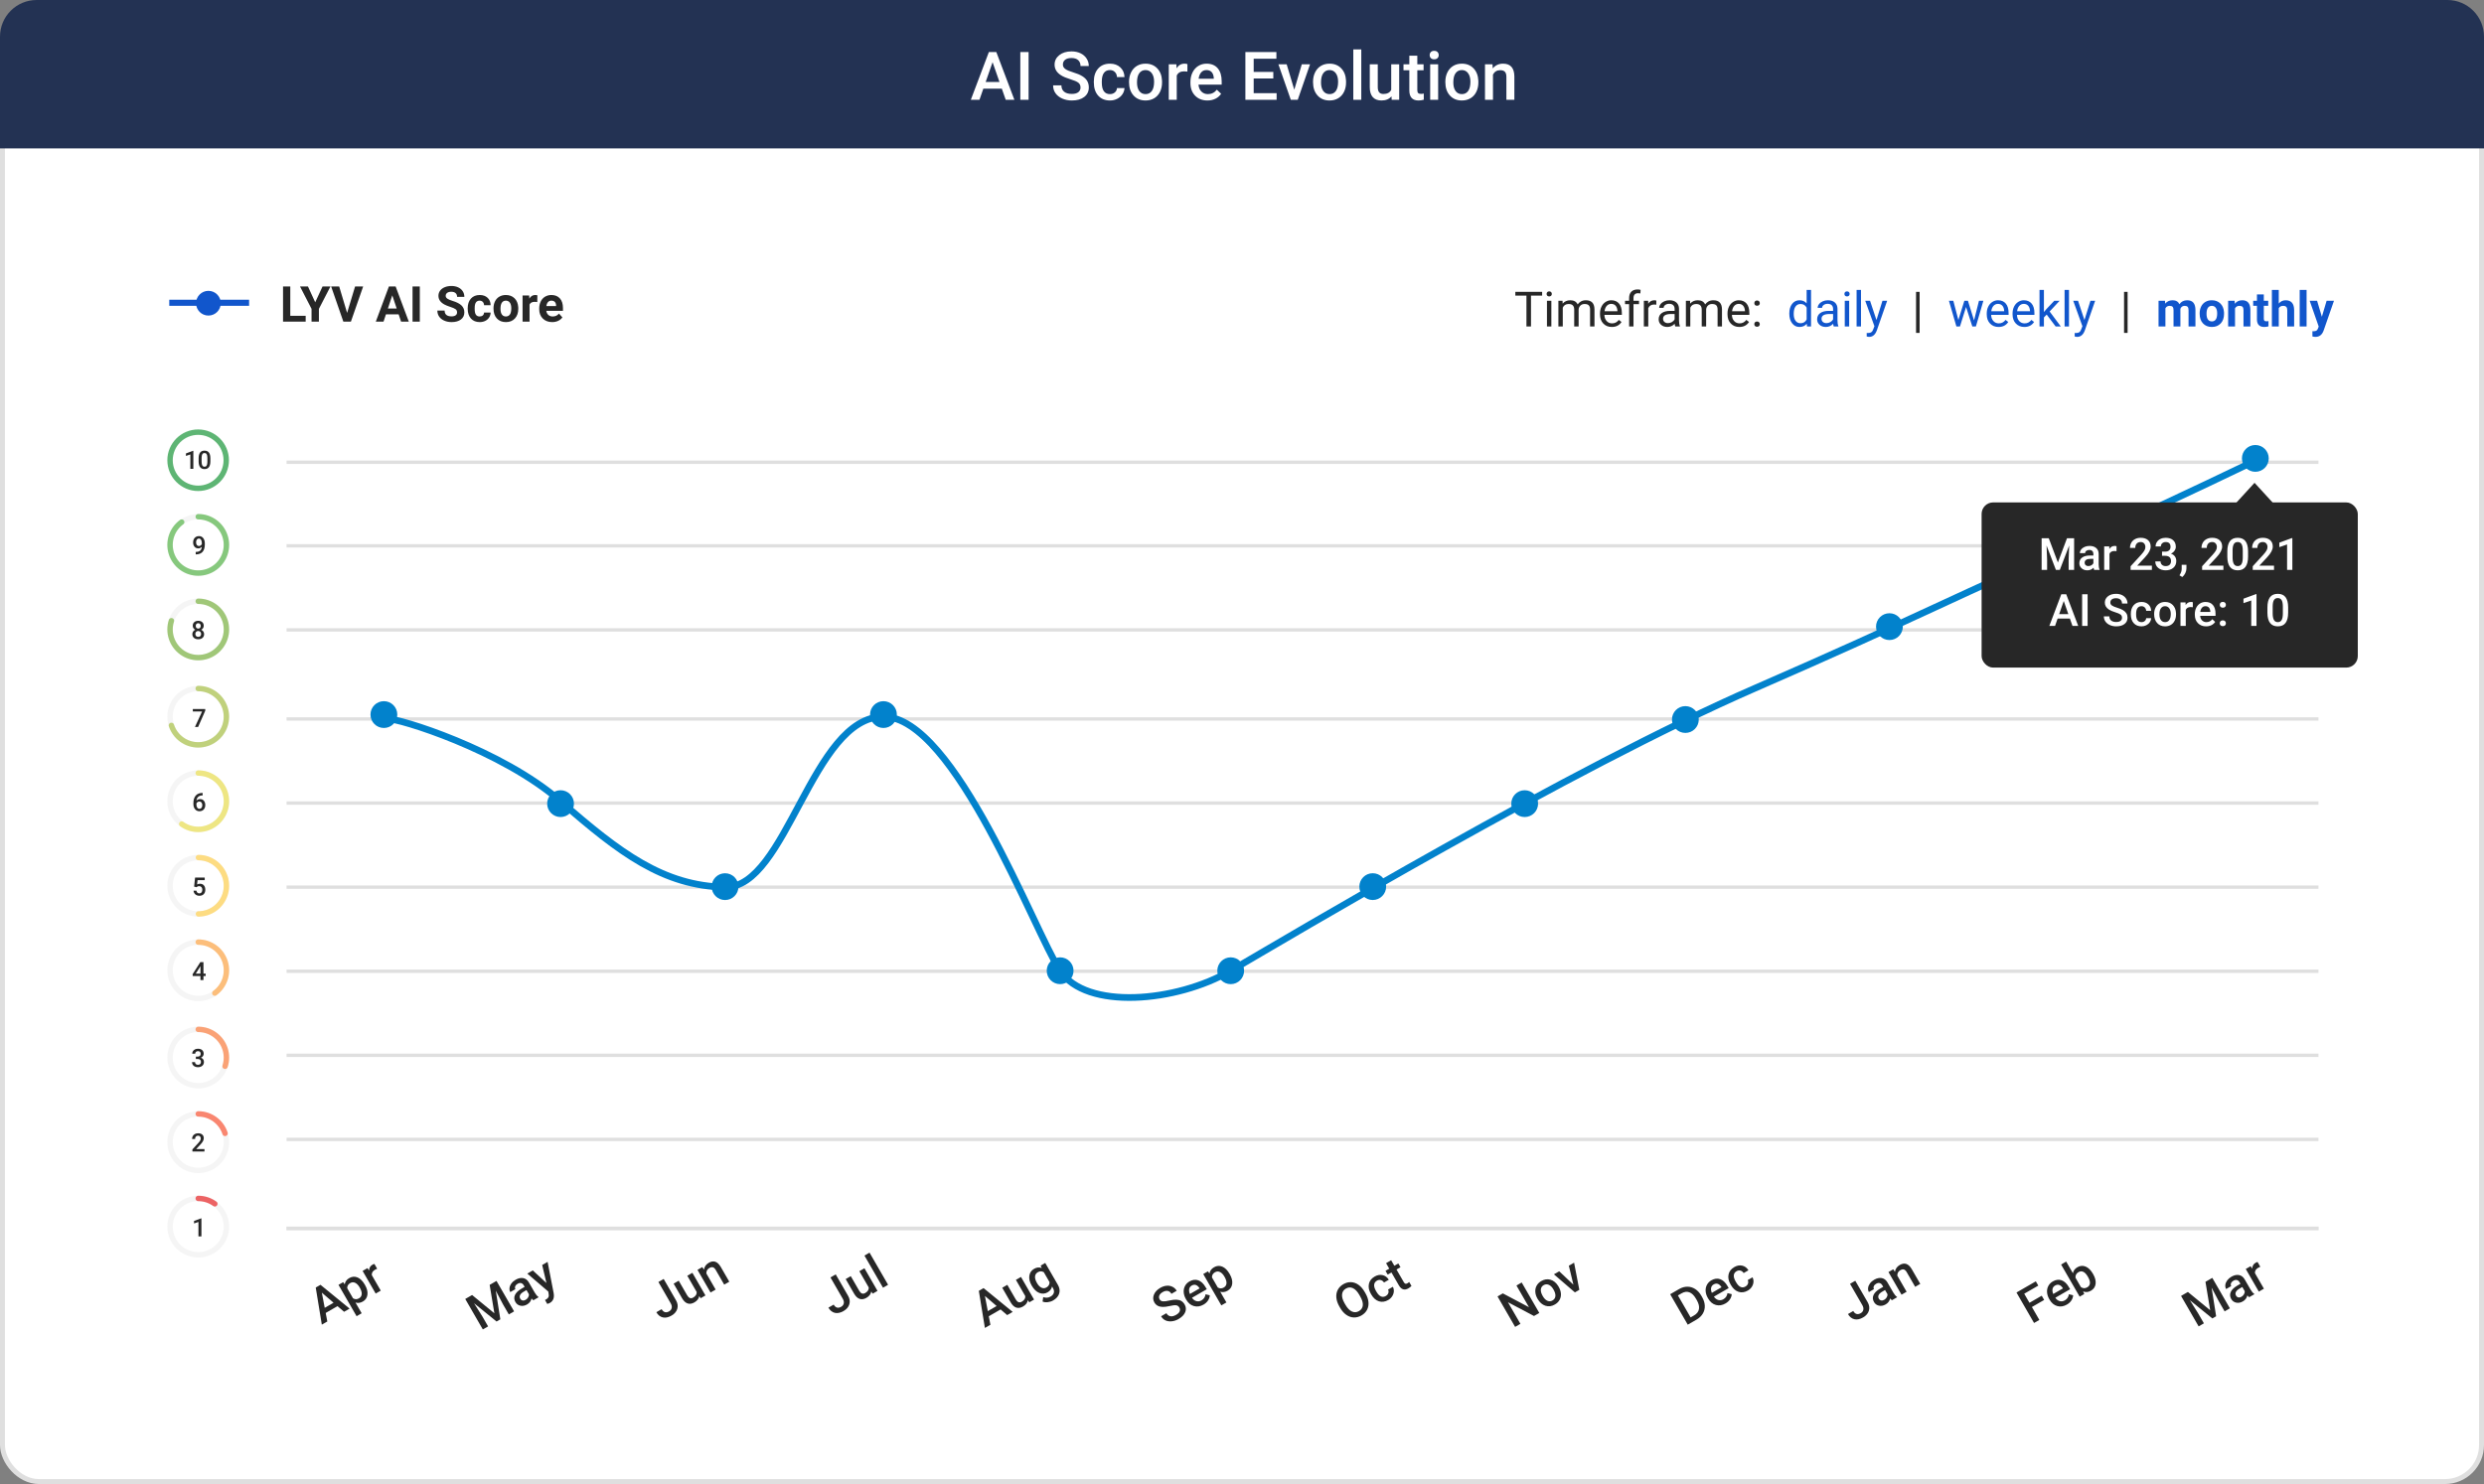 <?xml version="1.0" encoding="UTF-8"?>
<svg width="502px" height="300px" viewBox="0 0 502 300" version="1.1" xmlns="http://www.w3.org/2000/svg" xmlns:xlink="http://www.w3.org/1999/xlink">
    <rect x="0" y="0" width="502" height="300" fill="#808080" stroke="none"/>
    <title>Al Score Evolution</title>
    <g id="Al-Score-Evolution" stroke="none" stroke-width="1" fill="none" fill-rule="evenodd">
        <rect id="Rectangle-Copy-7" stroke="#DFDFDF" fill="#FFFFFF" x="0.5" y="9.5" width="501" height="290" rx="7.387"></rect>
        <g id="Group-2" transform="translate(34, 87)">
            <g id="1-Score" transform="translate(0, 154.901)">
                <g id="Group-24" transform="translate(0.367, 0.367)" stroke="#F5F5F5" stroke-linecap="round" stroke-linejoin="round" stroke-width="1.094">
                    <g id="Group-5">
                        <path d="M0,5.696 C0,8.842 2.551,11.393 5.696,11.393 C8.842,11.393 11.393,8.842 11.393,5.696 C11.393,2.55 8.842,0 5.696,0 C2.551,0 0,2.55 0,5.696 Z" id="Stroke-1"></path>
                    </g>
                </g>
                <g id="Group-5" transform="translate(5.88, 0.367)" stroke="#EC6364" stroke-linecap="round" stroke-linejoin="round" stroke-width="1.094">
                    <path d="M3.534,1.089 C2.594,0.405 1.437,0.002 0.185,0.002" id="Stroke-3"></path>
                </g>
                <polygon id="1" fill="#272727" fill-rule="nonzero" points="6.707 8.037 6.707 4.395 6.63 4.395 5.214 4.916 5.214 5.427 6.104 5.123 6.104 8.037"></polygon>
            </g>
            <g id="1-Score-Copy" transform="translate(0, 137.812)">
                <g id="Group-23-Copy-2" transform="translate(0.367, 0.367)" stroke-linecap="round" stroke-linejoin="round" stroke-width="1.094">
                    <g id="Group-5">
                        <path d="M11.393,5.711 C11.393,8.865 8.842,11.422 5.697,11.422 C2.55,11.422 1.67119651e-13,8.865 1.67119651e-13,5.711 C1.67119651e-13,2.557 2.55,0 5.697,0 C8.842,0 11.393,2.557 11.393,5.711 Z" id="Stroke-1" stroke="#F5F5F5"></path>
                        <g transform="translate(5.513, 0)" id="Stroke-3" stroke="#F98670">
                            <path d="M5.604,3.937 C5.229,2.782 4.495,1.789 3.534,1.089 C2.594,0.405 1.437,0.002 0.185,0.002"></path>
                        </g>
                    </g>
                </g>
                <path d="M7.324,7.963 L7.324,7.48 L5.639,7.48 L6.526,6.53 C6.759,6.278 6.926,6.052 7.028,5.853 C7.13,5.655 7.182,5.465 7.182,5.284 C7.182,4.971 7.08,4.727 6.876,4.55 C6.673,4.373 6.395,4.284 6.042,4.284 C5.798,4.284 5.582,4.333 5.396,4.431 C5.209,4.529 5.065,4.667 4.964,4.844 C4.864,5.021 4.813,5.22 4.813,5.441 L4.813,5.441 L5.419,5.441 C5.419,5.233 5.473,5.069 5.581,4.95 C5.689,4.83 5.841,4.77 6.037,4.77 C6.202,4.77 6.333,4.823 6.43,4.93 C6.527,5.036 6.576,5.176 6.576,5.349 C6.576,5.48 6.539,5.611 6.465,5.741 C6.391,5.872 6.267,6.034 6.092,6.228 L6.092,6.228 L4.883,7.547 L4.883,7.963 L7.324,7.963 Z" id="2" fill="#272727" fill-rule="nonzero"></path>
            </g>
            <g id="1-Score-Copy-2" transform="translate(0, 120.724)">
                <path d="M11.76,6.064 C11.76,9.21 9.21,11.76 6.064,11.76 C2.918,11.76 0.367,9.21 0.367,6.064 C0.367,2.918 2.918,0.367 6.064,0.367 C9.21,0.367 11.76,2.918 11.76,6.064 Z" id="Stroke-1" stroke="#F5F5F5" stroke-width="1.094" stroke-linecap="round" stroke-linejoin="round"></path>
                <path d="M11.483,7.828 C11.663,7.273 11.76,6.681 11.76,6.066 C11.76,5.452 11.663,4.86 11.483,4.305 C11.108,3.149 10.374,2.155 9.412,1.456 C8.472,0.771 7.315,0.367 6.064,0.367" id="Stroke-1" stroke="#FAA276" stroke-width="1.094" stroke-linecap="round" stroke-linejoin="round"></path>
                <path d="M6,8.013 C6.364,8.013 6.658,7.917 6.881,7.724 C7.105,7.531 7.216,7.272 7.216,6.946 C7.216,6.744 7.165,6.569 7.061,6.423 C6.957,6.277 6.805,6.169 6.606,6.101 C6.77,6.028 6.904,5.92 7.008,5.776 C7.112,5.632 7.164,5.479 7.164,5.316 C7.164,4.992 7.061,4.739 6.854,4.557 C6.647,4.375 6.362,4.284 6,4.284 C5.781,4.284 5.582,4.327 5.405,4.413 C5.229,4.498 5.091,4.617 4.992,4.77 C4.893,4.923 4.843,5.093 4.843,5.279 L4.843,5.279 L5.449,5.279 C5.449,5.128 5.501,5.005 5.606,4.911 C5.711,4.817 5.845,4.77 6.007,4.77 C6.194,4.77 6.332,4.818 6.423,4.914 C6.513,5.009 6.558,5.143 6.558,5.316 C6.558,5.496 6.504,5.633 6.395,5.727 C6.286,5.822 6.139,5.87 5.953,5.872 L5.953,5.872 L5.584,5.872 L5.584,6.351 L5.94,6.351 C6.163,6.351 6.331,6.402 6.444,6.505 C6.557,6.608 6.613,6.755 6.613,6.946 C6.613,7.136 6.559,7.28 6.451,7.38 C6.343,7.48 6.195,7.53 6.007,7.53 C5.826,7.53 5.682,7.48 5.575,7.38 C5.468,7.28 5.414,7.151 5.414,6.991 L5.414,6.991 L4.808,6.991 C4.808,7.3 4.92,7.548 5.143,7.734 C5.365,7.92 5.651,8.013 6,8.013 Z" id="3" fill="#272727" fill-rule="nonzero"></path>
            </g>
            <g id="1-Score-Copy-3" transform="translate(0, 103.084)">
                <g id="Group-23" transform="translate(0.367, 0.367)" stroke-linecap="round" stroke-linejoin="round" stroke-width="1.094">
                    <g id="Group-5">
                        <path d="M11.393,5.696 C11.393,8.842 8.842,11.393 5.697,11.393 C2.55,11.393 0,8.842 0,5.696 C0,2.55 2.55,0 5.697,0 C8.842,0 11.393,2.55 11.393,5.696 Z" id="Stroke-1" stroke="#F5F5F5"></path>
                        <path d="M9.045,10.308 C10.006,9.608 10.74,8.615 11.115,7.459 C11.295,6.905 11.393,6.313 11.393,5.698 C11.393,5.083 11.295,4.492 11.115,3.937 C10.74,2.781 10.006,1.788 9.045,1.088 C8.105,0.404 6.947,-3.26405569e-15 5.696,-3.26405569e-15" id="Stroke-1" stroke="#FCBE7B"></path>
                    </g>
                </g>
                <path d="M7.116,8.037 L7.116,7.229 L7.567,7.229 L7.567,6.743 L7.116,6.743 L7.116,4.408 L6.49,4.408 L4.925,6.86 L4.942,7.229 L6.51,7.229 L6.51,8.037 L7.116,8.037 Z M6.51,6.743 L5.561,6.743 L6.465,5.307 L6.51,5.228 L6.51,6.743 Z" id="4" fill="#272727" fill-rule="nonzero"></path>
            </g>
            <g id="1-Score-Copy-4" transform="translate(0, 85.995)">
                <path d="M11.76,6.064 C11.76,9.21 9.21,11.76 6.064,11.76 C2.918,11.76 0.367,9.21 0.367,6.064 C0.367,2.918 2.918,0.367 6.064,0.367 C9.21,0.367 11.76,2.918 11.76,6.064 Z" id="Stroke-1" stroke="#F5F5F5" stroke-width="1.094" stroke-linecap="round" stroke-linejoin="round"></path>
                <path d="M6.101,11.76 C7.344,11.76 8.493,11.357 9.427,10.673 C10.382,9.973 11.112,8.98 11.484,7.824 C11.663,7.27 11.76,6.678 11.76,6.064 C11.76,5.449 11.663,4.858 11.484,4.303 C11.112,3.148 10.383,2.155 9.427,1.455 C8.493,0.771 7.344,0.367 6.101,0.367" id="Stroke-1" stroke="#FDDC82" stroke-width="1.094" stroke-linecap="round" stroke-linejoin="round"></path>
                <path d="M6.298,8.087 C6.669,8.087 6.961,7.978 7.173,7.759 C7.386,7.54 7.492,7.247 7.492,6.878 C7.492,6.504 7.396,6.206 7.205,5.985 C7.013,5.764 6.744,5.654 6.398,5.654 C6.187,5.654 5.998,5.702 5.83,5.798 L5.83,5.798 L5.929,4.931 L7.375,4.931 L7.375,4.408 L5.426,4.408 L5.229,6.237 L5.713,6.357 C5.802,6.272 5.885,6.215 5.962,6.186 C6.038,6.157 6.131,6.142 6.241,6.142 C6.442,6.142 6.6,6.207 6.715,6.336 C6.829,6.464 6.887,6.639 6.887,6.86 C6.887,7.09 6.835,7.271 6.731,7.404 C6.627,7.537 6.482,7.603 6.296,7.603 C6.13,7.603 5.995,7.556 5.892,7.462 C5.789,7.368 5.726,7.233 5.703,7.057 L5.703,7.057 L5.117,7.057 C5.135,7.366 5.254,7.615 5.472,7.804 C5.691,7.992 5.966,8.087 6.298,8.087 Z" id="5" fill="#272727" fill-rule="nonzero"></path>
            </g>
            <g id="1-Score-Copy-5" transform="translate(0, 68.906)">
                <path d="M11.76,6.064 C11.76,9.21 9.21,11.76 6.064,11.76 C2.918,11.76 0.367,9.21 0.367,6.064 C0.367,2.918 2.918,0.367 6.064,0.367 C9.21,0.367 11.76,2.918 11.76,6.064 Z" id="Stroke-1" stroke="#F5F5F5" stroke-width="1.094" stroke-linecap="round" stroke-linejoin="round"></path>
                <path d="M2.72,10.673 C3.659,11.357 4.816,11.76 6.067,11.76 C7.318,11.76 8.475,11.357 9.415,10.673 C10.376,9.973 11.109,8.98 11.484,7.825 C11.664,7.27 11.761,6.678 11.761,6.064 C11.761,5.449 11.664,4.858 11.484,4.303 C11.109,3.148 10.376,2.155 9.415,1.455 C8.475,0.771 7.318,0.367 6.067,0.367" id="Stroke-1" stroke="#EEE683" stroke-width="1.094" stroke-linecap="round" stroke-linejoin="round"></path>
                <path d="M6.306,8.087 C6.658,8.087 6.943,7.973 7.16,7.744 C7.377,7.516 7.485,7.217 7.485,6.848 C7.485,6.491 7.392,6.199 7.207,5.973 C7.022,5.747 6.769,5.634 6.448,5.634 C6.146,5.634 5.897,5.736 5.703,5.941 C5.741,5.608 5.861,5.351 6.064,5.17 C6.267,4.989 6.538,4.896 6.877,4.891 L6.877,4.891 L6.952,4.891 L6.952,4.39 L6.889,4.39 C6.308,4.39 5.862,4.57 5.552,4.931 C5.242,5.292 5.087,5.79 5.087,6.427 L5.087,6.427 L5.087,6.634 C5.087,7.067 5.2,7.418 5.425,7.685 C5.65,7.953 5.944,8.087 6.306,8.087 Z M6.301,7.598 C6.121,7.598 5.975,7.519 5.862,7.36 C5.749,7.201 5.693,6.987 5.693,6.718 L5.693,6.718 L5.693,6.534 C5.744,6.409 5.825,6.309 5.936,6.235 C6.046,6.16 6.168,6.123 6.301,6.123 C6.477,6.123 6.618,6.191 6.725,6.329 C6.831,6.467 6.884,6.646 6.884,6.865 C6.884,7.085 6.832,7.262 6.727,7.396 C6.622,7.531 6.48,7.598 6.301,7.598 Z" id="6" fill="#272727" fill-rule="nonzero"></path>
            </g>
            <g id="1-Score-Copy-6" transform="translate(0, 51.818)">
                <path d="M11.76,6.064 C11.76,9.21 9.21,11.76 6.064,11.76 C2.918,11.76 0.367,9.21 0.367,6.064 C0.367,2.918 2.918,0.367 6.064,0.367 C9.21,0.367 11.76,2.918 11.76,6.064 Z" id="Stroke-1" stroke="#F5F5F5" stroke-width="1.094" stroke-linecap="round" stroke-linejoin="round"></path>
                <path d="M0.639,7.824 C1.014,8.979 1.748,9.972 2.71,10.672 C3.649,11.356 4.807,11.76 6.058,11.76 C7.309,11.76 8.466,11.356 9.406,10.672 C10.368,9.972 11.102,8.979 11.477,7.824 C11.657,7.27 11.754,6.678 11.754,6.064 C11.754,5.449 11.657,4.858 11.477,4.303 C11.102,3.148 10.368,2.155 9.406,1.455 C8.466,0.771 7.309,0.367 6.058,0.367" id="Stroke-1" stroke="#C0D17C" stroke-width="1.094" stroke-linecap="round" stroke-linejoin="round"></path>
                <polygon id="7" fill="#272727" fill-rule="nonzero" points="6.032 8.147 7.482 4.854 7.482 4.518 4.967 4.518 4.967 5.004 6.844 5.004 5.396 8.147"></polygon>
            </g>
            <g id="1-Score-Copy-7" transform="translate(0, 34.178)">
                <g id="Group-21-Copy-3" transform="translate(0.367, 0.367)" stroke-linecap="round" stroke-linejoin="round" stroke-width="1.094">
                    <g id="Group-5">
                        <path d="M11.393,5.696 C11.393,8.842 8.842,11.393 5.696,11.393 C2.55,11.393 1.67119651e-13,8.842 1.67119651e-13,5.696 C1.67119651e-13,2.55 2.55,0 5.696,0 C8.842,0 11.393,2.55 11.393,5.696 Z" id="Stroke-1" stroke="#F5F5F5"></path>
                        <path d="M0.277,3.936 C0.097,4.49 0,5.082 0,5.697 C0,6.311 0.097,6.903 0.277,7.457 C0.652,8.612 1.386,9.605 2.348,10.305 C3.288,10.989 4.445,11.393 5.696,11.393 C6.948,11.393 8.105,10.989 9.045,10.305 C10.006,9.605 10.74,8.612 11.115,7.457 C11.295,6.903 11.393,6.311 11.393,5.697 C11.393,5.082 11.295,4.49 11.115,3.936 C10.74,2.781 10.006,1.788 9.045,1.088 C8.105,0.404 6.948,0 5.696,0" id="Stroke-1" stroke="#A0C778"></path>
                    </g>
                </g>
                <path d="M6.064,8.052 C6.423,8.052 6.71,7.958 6.926,7.771 C7.142,7.584 7.25,7.331 7.25,7.012 C7.25,6.819 7.199,6.647 7.097,6.494 C6.995,6.341 6.849,6.22 6.66,6.132 C6.817,6.052 6.942,5.943 7.033,5.804 C7.125,5.666 7.171,5.507 7.171,5.33 C7.171,5.02 7.071,4.775 6.871,4.594 C6.672,4.413 6.402,4.322 6.061,4.322 C5.722,4.322 5.453,4.413 5.254,4.594 C5.054,4.775 4.954,5.02 4.954,5.33 C4.954,5.507 5,5.666 5.09,5.804 C5.181,5.943 5.304,6.052 5.461,6.132 C5.274,6.215 5.13,6.334 5.027,6.489 C4.924,6.643 4.872,6.818 4.872,7.012 C4.872,7.33 4.981,7.582 5.198,7.77 C5.414,7.958 5.703,8.052 6.064,8.052 Z M6.064,5.895 C5.909,5.895 5.787,5.846 5.696,5.748 C5.606,5.65 5.56,5.518 5.56,5.352 C5.56,5.184 5.605,5.052 5.695,4.954 C5.785,4.857 5.907,4.809 6.061,4.809 C6.216,4.809 6.339,4.86 6.43,4.962 C6.522,5.064 6.567,5.194 6.567,5.352 C6.567,5.518 6.522,5.65 6.431,5.748 C6.341,5.846 6.218,5.895 6.064,5.895 Z M6.064,7.568 C5.881,7.568 5.738,7.515 5.634,7.409 C5.53,7.302 5.478,7.16 5.478,6.982 C5.478,6.801 5.531,6.656 5.636,6.546 C5.742,6.436 5.883,6.382 6.059,6.382 C6.235,6.382 6.377,6.437 6.484,6.547 C6.591,6.658 6.645,6.803 6.645,6.982 C6.645,7.167 6.593,7.31 6.491,7.413 C6.389,7.517 6.247,7.568 6.064,7.568 Z" id="8" fill="#272727" fill-rule="nonzero"></path>
            </g>
            <g id="1-Score-Copy-8" transform="translate(0, 17.089)">
                <g id="Group" transform="translate(0.367, 0.367)" stroke-linecap="round" stroke-linejoin="round" stroke-width="1.094">
                    <g id="Group-5" stroke="#F5F5F5">
                        <path d="M11.393,5.696 C11.393,8.842 8.842,11.393 5.696,11.393 C2.55,11.393 1.67119651e-13,8.842 1.67119651e-13,5.696 C1.67119651e-13,2.55 2.55,0 5.696,0 C8.842,0 11.393,2.55 11.393,5.696 Z" id="Stroke-1"></path>
                    </g>
                    <path d="M2.348,1.088 C1.386,1.787 0.652,2.781 0.277,3.936 C0.097,4.49 0,5.082 0,5.696 C0,6.311 0.097,6.903 0.277,7.457 C0.652,8.612 1.386,9.605 2.348,10.305 C3.288,10.989 4.445,11.393 5.696,11.393 C6.948,11.393 8.105,10.989 9.045,10.305 C10.006,9.605 10.74,8.612 11.115,7.457 C11.295,6.903 11.393,6.311 11.393,5.696 C11.393,5.082 11.295,4.49 11.115,3.936 C10.74,2.781 10.006,1.787 9.045,1.088 C8.105,0.404 6.948,0 5.696,0" id="Stroke-1" stroke="#86C87D"></path>
                </g>
                <path d="M5.625,7.978 C6.212,7.973 6.653,7.799 6.949,7.455 C7.245,7.111 7.393,6.612 7.393,5.957 L7.393,5.957 L7.393,5.787 C7.393,5.33 7.286,4.965 7.071,4.693 C6.857,4.42 6.567,4.284 6.201,4.284 C5.967,4.284 5.761,4.338 5.583,4.446 C5.405,4.554 5.268,4.705 5.172,4.9 C5.075,5.094 5.027,5.311 5.027,5.55 C5.027,5.914 5.122,6.208 5.311,6.432 C5.501,6.655 5.755,6.767 6.074,6.767 C6.345,6.767 6.582,6.66 6.785,6.445 C6.761,6.794 6.654,7.052 6.463,7.219 C6.272,7.386 5.998,7.472 5.64,7.477 L5.64,7.477 L5.553,7.477 L5.553,7.978 L5.625,7.978 Z M6.201,6.293 C6.027,6.293 5.887,6.224 5.782,6.084 C5.678,5.944 5.625,5.761 5.625,5.533 C5.625,5.314 5.677,5.132 5.781,4.988 C5.885,4.845 6.024,4.773 6.199,4.773 C6.373,4.773 6.515,4.854 6.625,5.017 C6.735,5.18 6.789,5.395 6.789,5.663 L6.789,5.663 L6.789,5.899 C6.731,6.022 6.649,6.119 6.543,6.189 C6.436,6.258 6.323,6.293 6.201,6.293 Z" id="9" fill="#272727" fill-rule="nonzero"></path>
            </g>
            <g id="1-Score-Copy-9">
                <g id="Group-21-Copy-3" transform="translate(0.367, 0)" stroke="#5EB574" stroke-linecap="round" stroke-linejoin="round" stroke-width="1.094">
                    <g id="Group-5">
                        <path d="M11.356,6.038 C11.356,9.174 8.813,11.716 5.678,11.716 C2.542,11.716 1.67119651e-13,9.174 1.67119651e-13,6.038 C1.67119651e-13,2.902 2.542,0.36 5.678,0.36 C8.813,0.36 11.356,2.902 11.356,6.038 Z" id="Stroke-1"></path>
                    </g>
                </g>
                <path d="M5.073,7.78 L5.073,4.138 L4.995,4.138 L3.58,4.659 L3.58,5.17 L4.469,4.866 L4.469,7.78 L5.073,7.78 Z M7.333,7.83 C7.732,7.83 8.029,7.697 8.224,7.432 C8.42,7.167 8.517,6.773 8.517,6.252 L8.517,6.252 L8.517,5.623 C8.512,5.117 8.412,4.736 8.217,4.482 C8.022,4.228 7.725,4.1 7.328,4.1 C6.928,4.1 6.63,4.231 6.435,4.492 C6.239,4.753 6.142,5.144 6.142,5.666 L6.142,5.666 L6.142,6.294 C6.147,6.801 6.249,7.184 6.447,7.442 C6.646,7.7 6.941,7.83 7.333,7.83 Z M7.333,7.346 C7.131,7.346 6.982,7.263 6.887,7.097 C6.792,6.93 6.745,6.678 6.745,6.339 L6.745,6.339 L6.745,5.516 C6.75,5.197 6.799,4.962 6.892,4.812 C6.985,4.662 7.131,4.586 7.328,4.586 C7.531,4.586 7.679,4.666 7.772,4.825 C7.865,4.983 7.912,5.233 7.912,5.574 L7.912,5.574 L7.912,6.394 C7.907,6.721 7.858,6.962 7.765,7.115 C7.671,7.269 7.528,7.346 7.333,7.346 Z" id="10" fill="#272727" fill-rule="nonzero"></path>
            </g>
        </g>
        <g id="Group-72" transform="translate(34, 57)">
            <path d="M27.775,8.017 L27.775,6.84 L24.665,6.84 L24.665,0.907 L23.2,0.907 L23.2,8.017 L27.775,8.017 Z M30.451,8.017 L30.451,5.438 L32.785,0.907 L31.184,0.907 L29.704,4.11 L28.234,0.907 L26.628,0.907 L28.962,5.438 L28.962,8.017 L30.451,8.017 Z M36.916,8.017 L39.392,0.907 L37.761,0.907 L36.149,6.254 L34.548,0.907 L32.922,0.907 L35.388,8.017 L36.916,8.017 Z M43.508,8.017 L43.996,6.552 L46.564,6.552 L47.058,8.017 L48.615,8.017 L45.954,0.907 L44.597,0.907 L41.95,8.017 L43.508,8.017 Z M46.169,5.365 L44.392,5.365 L45.275,2.704 L46.169,5.365 Z M50.837,8.017 L50.837,0.907 L49.372,0.907 L49.372,8.017 L50.837,8.017 Z M57.263,8.114 C58.05,8.114 58.677,7.939 59.143,7.589 C59.608,7.239 59.841,6.757 59.841,6.142 C59.841,5.588 59.65,5.126 59.27,4.755 C58.889,4.384 58.282,4.073 57.448,3.822 C56.996,3.686 56.653,3.539 56.42,3.383 C56.188,3.227 56.071,3.033 56.071,2.802 C56.071,2.554 56.171,2.355 56.369,2.204 C56.568,2.052 56.846,1.977 57.204,1.977 C57.575,1.977 57.863,2.067 58.068,2.248 C58.273,2.428 58.376,2.681 58.376,3.007 L58.376,3.007 L59.841,3.007 C59.841,2.58 59.731,2.2 59.511,1.864 C59.292,1.529 58.983,1.269 58.586,1.085 C58.189,0.902 57.736,0.81 57.229,0.81 C56.724,0.81 56.269,0.894 55.864,1.063 C55.459,1.233 55.148,1.468 54.931,1.769 C54.715,2.07 54.606,2.413 54.606,2.797 C54.606,3.536 55.01,4.123 55.817,4.56 C56.114,4.719 56.516,4.881 57.023,5.045 C57.531,5.21 57.883,5.366 58.078,5.514 C58.273,5.662 58.371,5.875 58.371,6.151 C58.371,6.405 58.273,6.603 58.078,6.745 C57.883,6.886 57.611,6.957 57.263,6.957 C56.325,6.957 55.856,6.565 55.856,5.78 L55.856,5.78 L54.387,5.78 C54.387,6.239 54.505,6.643 54.741,6.991 C54.977,7.34 55.319,7.614 55.769,7.814 C56.218,8.014 56.716,8.114 57.263,8.114 Z M62.961,8.114 C63.365,8.114 63.733,8.032 64.067,7.868 C64.401,7.703 64.663,7.472 64.855,7.174 C65.048,6.876 65.145,6.548 65.148,6.19 L65.148,6.19 L63.825,6.19 C63.819,6.428 63.734,6.618 63.571,6.762 C63.409,6.905 63.197,6.977 62.937,6.977 C62.598,6.977 62.346,6.858 62.18,6.62 C62.014,6.382 61.931,5.992 61.931,5.448 L61.931,5.448 L61.931,5.302 C61.931,4.765 62.014,4.376 62.182,4.137 C62.35,3.898 62.598,3.778 62.927,3.778 C63.194,3.778 63.409,3.864 63.571,4.035 C63.734,4.206 63.819,4.428 63.825,4.701 L63.825,4.701 L65.148,4.701 C65.142,4.076 64.939,3.576 64.541,3.2 C64.142,2.824 63.612,2.636 62.951,2.636 C62.196,2.636 61.602,2.878 61.169,3.363 C60.736,3.848 60.52,4.498 60.52,5.312 L60.52,5.312 L60.52,5.404 C60.52,6.251 60.738,6.914 61.174,7.394 C61.61,7.874 62.206,8.114 62.961,8.114 Z M68.239,8.114 C69.001,8.114 69.608,7.869 70.061,7.379 C70.513,6.889 70.739,6.239 70.739,5.429 L70.739,5.429 L70.729,5.067 C70.677,4.319 70.426,3.726 69.975,3.29 C69.524,2.854 68.942,2.636 68.229,2.636 C67.728,2.636 67.288,2.748 66.909,2.973 C66.529,3.197 66.239,3.515 66.037,3.925 C65.835,4.335 65.734,4.802 65.734,5.326 L65.734,5.326 L65.734,5.39 C65.734,6.229 65.961,6.894 66.416,7.382 C66.87,7.87 67.478,8.114 68.239,8.114 Z M68.239,6.977 C67.888,6.977 67.618,6.844 67.429,6.579 C67.24,6.313 67.146,5.93 67.146,5.429 C67.146,4.866 67.24,4.45 67.429,4.181 C67.618,3.913 67.884,3.778 68.229,3.778 C68.578,3.778 68.848,3.913 69.04,4.184 C69.232,4.454 69.328,4.835 69.328,5.326 C69.328,5.902 69.232,6.321 69.04,6.583 C68.848,6.846 68.581,6.977 68.239,6.977 Z M73.02,8.017 L73.02,4.56 C73.186,4.198 73.535,4.018 74.069,4.018 C74.216,4.018 74.385,4.031 74.577,4.057 L74.577,4.057 L74.597,2.699 C74.46,2.657 74.313,2.636 74.157,2.636 C73.656,2.636 73.264,2.878 72.98,3.363 L72.98,3.363 L72.941,2.733 L71.608,2.733 L71.608,8.017 L73.02,8.017 Z M77.595,8.114 C78.034,8.114 78.435,8.03 78.796,7.863 C79.157,7.695 79.444,7.462 79.655,7.162 L79.655,7.162 L78.962,6.386 C78.656,6.78 78.231,6.977 77.688,6.977 C77.336,6.977 77.045,6.872 76.816,6.664 C76.586,6.456 76.449,6.179 76.403,5.834 L76.403,5.834 L79.768,5.834 L79.768,5.258 C79.768,4.421 79.56,3.775 79.145,3.319 C78.73,2.864 78.161,2.636 77.438,2.636 C76.957,2.636 76.528,2.749 76.152,2.975 C75.776,3.201 75.485,3.524 75.28,3.942 C75.075,4.36 74.973,4.835 74.973,5.365 L74.973,5.365 L74.973,5.502 C74.973,6.293 75.216,6.926 75.703,7.401 C76.189,7.877 76.82,8.114 77.595,8.114 Z M78.381,4.872 L76.418,4.872 C76.467,4.52 76.578,4.25 76.752,4.062 C76.927,3.873 77.154,3.778 77.434,3.778 C77.733,3.778 77.964,3.864 78.127,4.035 C78.29,4.206 78.374,4.447 78.381,4.76 L78.381,4.76 L78.381,4.872 Z" id="LYVAIScore" fill="#272727" fill-rule="nonzero"></path>
            <line x1="0.207" y1="4.207" x2="16.34" y2="4.207" id="Line-8" stroke="#1156CC" stroke-width="1.231"></line>
            <circle id="Oval" fill="#1156CC" cx="8.119" cy="4.294" r="2.5"></circle>
        </g>
        <line x1="58.253" y1="248.339" x2="468.208" y2="248.339" id="Line-9" stroke="#DFDFDF" stroke-width="0.758" stroke-linecap="square"></line>
        <line x1="58.253" y1="230.339" x2="468.208" y2="230.339" id="Line-9-Copy-4" stroke="#DFDFDF" stroke-width="0.677" stroke-linecap="square"></line>
        <line x1="58.253" y1="213.339" x2="468.208" y2="213.339" id="Line-9-Copy-6" stroke="#DFDFDF" stroke-width="0.677" stroke-linecap="square"></line>
        <line x1="58.253" y1="196.339" x2="468.208" y2="196.339" id="Line-9-Copy-8" stroke="#DFDFDF" stroke-width="0.677" stroke-linecap="square"></line>
        <line x1="58.253" y1="179.339" x2="468.208" y2="179.339" id="Line-9-Copy-10" stroke="#DFDFDF" stroke-width="0.677" stroke-linecap="square"></line>
        <line x1="58.253" y1="145.339" x2="468.208" y2="145.339" id="Line-9-Copy-12" stroke="#DFDFDF" stroke-width="0.677" stroke-linecap="square"></line>
        <line x1="58.253" y1="127.339" x2="468.208" y2="127.339" id="Line-9-Copy-14" stroke="#DFDFDF" stroke-width="0.677" stroke-linecap="square"></line>
        <line x1="58.253" y1="110.339" x2="468.208" y2="110.339" id="Line-9-Copy-16" stroke="#DFDFDF" stroke-width="0.677" stroke-linecap="square"></line>
        <line x1="58.253" y1="93.444" x2="468.208" y2="93.444" id="Line-9-Copy-18" stroke="#DFDFDF" stroke-width="0.677" stroke-linecap="square"></line>
        <line x1="58.253" y1="162.339" x2="468.208" y2="162.339" id="Line-9-Copy-20" stroke="#DFDFDF" stroke-width="0.677" stroke-linecap="square"></line>
        <path d="M64.025,264.286 L64.601,262.631 L67.355,262.631 L67.936,264.286 L69.225,264.286 L66.534,257.177 L65.426,257.177 L62.741,264.286 L64.025,264.286 Z M67.008,261.635 L64.948,261.635 L65.978,258.686 L67.008,261.635 Z M70.866,266.318 L70.866,263.813 C71.214,264.194 71.678,264.384 72.257,264.384 C72.882,264.384 73.38,264.141 73.751,263.654 C74.122,263.168 74.308,262.516 74.308,261.699 L74.308,261.699 L74.308,261.625 C74.308,260.772 74.125,260.106 73.759,259.626 C73.392,259.146 72.887,258.906 72.242,258.906 C71.644,258.906 71.17,259.117 70.822,259.54 L70.822,259.54 L70.773,259.003 L69.679,259.003 L69.679,266.318 L70.866,266.318 Z M71.92,263.437 C71.432,263.437 71.08,263.232 70.866,262.822 L70.866,262.822 L70.866,260.478 C71.077,260.078 71.425,259.877 71.91,259.877 C72.301,259.877 72.601,260.032 72.811,260.341 C73.021,260.65 73.126,261.069 73.126,261.596 C73.126,262.215 73.02,262.676 72.806,262.98 C72.593,263.285 72.298,263.437 71.92,263.437 Z M76.495,264.286 L76.495,260.673 C76.684,260.257 77.05,260.048 77.594,260.048 C77.76,260.048 77.921,260.061 78.077,260.087 L78.077,260.087 L78.082,258.974 C77.972,258.928 77.832,258.906 77.662,258.906 C77.155,258.906 76.757,259.135 76.471,259.594 L76.471,259.594 L76.442,259.003 L75.309,259.003 L75.309,264.286 L76.495,264.286 Z" id="Apr" fill="#272727" fill-rule="nonzero" transform="translate(70.411, 261.747) rotate(-30) translate(-70.411, -261.747) "></path>
        <path d="M96.347,264.54 L96.347,262.196 L96.224,259.066 L98.319,264.54 L99.203,264.54 L101.303,259.062 L101.181,262.196 L101.181,264.54 L102.411,264.54 L102.411,257.431 L100.814,257.431 L98.768,262.88 L96.718,257.431 L95.116,257.431 L95.116,264.54 L96.347,264.54 Z M105.39,264.638 C105.936,264.638 106.399,264.441 106.776,264.047 C106.815,264.275 106.861,264.439 106.913,264.54 L106.913,264.54 L108.124,264.54 L108.124,264.457 C107.99,264.174 107.924,263.795 107.924,263.319 L107.924,263.319 L107.924,260.937 C107.914,260.373 107.725,259.936 107.357,259.626 C106.989,259.315 106.496,259.159 105.878,259.159 C105.471,259.159 105.102,259.231 104.772,259.374 C104.441,259.517 104.18,259.715 103.988,259.967 C103.796,260.22 103.7,260.491 103.7,260.78 L103.7,260.78 L104.887,260.78 C104.887,260.572 104.973,260.4 105.145,260.265 C105.318,260.13 105.539,260.063 105.809,260.063 C106.122,260.063 106.355,260.145 106.508,260.309 C106.661,260.474 106.737,260.692 106.737,260.966 L106.737,260.966 L106.737,261.313 L106.01,261.313 C105.232,261.313 104.634,261.463 104.215,261.764 C103.797,262.065 103.588,262.497 103.588,263.061 C103.588,263.507 103.755,263.881 104.091,264.184 C104.426,264.486 104.859,264.638 105.39,264.638 Z M105.609,263.686 C105.355,263.686 105.153,263.618 105.001,263.483 C104.85,263.348 104.774,263.166 104.774,262.939 C104.774,262.659 104.885,262.442 105.106,262.289 C105.328,262.136 105.658,262.06 106.098,262.06 L106.098,262.06 L106.737,262.06 L106.737,263.056 C106.633,263.248 106.478,263.401 106.271,263.515 C106.064,263.629 105.844,263.686 105.609,263.686 Z M109.54,266.674 C110.311,266.674 110.858,266.23 111.181,265.341 L111.181,265.341 L113.28,259.257 L112.016,259.257 L110.941,262.841 L109.823,259.257 L108.544,259.257 L110.399,264.516 L110.228,264.97 C110.141,265.227 110.021,265.41 109.87,265.519 C109.718,265.628 109.493,265.683 109.193,265.683 L109.193,265.683 L108.969,265.668 L108.969,266.586 C109.177,266.645 109.367,266.674 109.54,266.674 Z" id="May" fill="#272727" fill-rule="nonzero" transform="translate(104.198, 262.052) rotate(-30) translate(-104.198, -262.052) "></path>
        <path d="M133.168,263.628 C133.864,263.628 134.425,263.428 134.85,263.027 C135.274,262.627 135.487,262.087 135.487,261.406 L135.487,261.406 L135.487,256.421 L134.256,256.421 L134.256,261.401 C134.256,261.789 134.158,262.092 133.961,262.312 C133.764,262.532 133.5,262.642 133.168,262.642 C132.813,262.642 132.542,262.546 132.355,262.356 C132.167,262.166 132.074,261.882 132.074,261.504 L132.074,261.504 L130.843,261.504 C130.843,262.171 131.045,262.692 131.449,263.066 C131.852,263.441 132.425,263.628 133.168,263.628 Z M138.5,263.628 C139.141,263.628 139.636,263.423 139.984,263.013 L139.984,263.013 L140.013,263.53 L141.131,263.53 L141.131,258.247 L139.945,258.247 L139.945,262.041 C139.743,262.454 139.354,262.661 138.778,262.661 C138.221,262.661 137.943,262.326 137.943,261.655 L137.943,261.655 L137.943,258.247 L136.756,258.247 L136.756,261.67 C136.756,262.305 136.904,262.79 137.198,263.125 C137.493,263.46 137.927,263.628 138.5,263.628 Z M143.509,263.53 L143.509,259.771 C143.744,259.338 144.1,259.121 144.579,259.121 C144.907,259.121 145.144,259.202 145.289,259.363 C145.434,259.524 145.506,259.772 145.506,260.107 L145.506,260.107 L145.506,263.53 L146.693,263.53 L146.693,260.039 C146.673,258.779 146.114,258.149 145.013,258.149 C144.378,258.149 143.866,258.385 143.475,258.857 L143.475,258.857 L143.441,258.247 L142.323,258.247 L142.323,263.53 L143.509,263.53 Z" id="Jun" fill="#272727" fill-rule="nonzero" transform="translate(138.768, 260.024) rotate(-30) translate(-138.768, -260.024) "></path>
        <path d="M168.047,263.505 C168.744,263.505 169.304,263.304 169.729,262.904 C170.154,262.504 170.366,261.963 170.366,261.283 L170.366,261.283 L170.366,256.298 L169.136,256.298 L169.136,261.278 C169.136,261.665 169.037,261.969 168.841,262.189 C168.644,262.408 168.379,262.518 168.047,262.518 C167.692,262.518 167.421,262.423 167.234,262.233 C167.047,262.042 166.953,261.758 166.953,261.381 L166.953,261.381 L165.723,261.381 C165.723,262.048 165.925,262.569 166.328,262.943 C166.732,263.317 167.305,263.505 168.047,263.505 Z M173.379,263.505 C174.02,263.505 174.515,263.299 174.863,262.889 L174.863,262.889 L174.893,263.407 L176.011,263.407 L176.011,258.124 L174.824,258.124 L174.824,261.918 C174.623,262.331 174.234,262.538 173.657,262.538 C173.101,262.538 172.822,262.202 172.822,261.532 L172.822,261.532 L172.822,258.124 L171.636,258.124 L171.636,261.547 C171.636,262.181 171.783,262.666 172.078,263.002 C172.372,263.337 172.806,263.505 173.379,263.505 Z M178.482,263.407 L178.482,255.907 L177.295,255.907 L177.295,263.407 L178.482,263.407 Z" id="Jul" fill="#272727" fill-rule="nonzero" transform="translate(172.102, 259.706) rotate(-30) translate(-172.102, -259.706) "></path>
        <path d="M197.923,264.502 L198.499,262.847 L201.253,262.847 L201.834,264.502 L203.123,264.502 L200.432,257.393 L199.324,257.393 L196.638,264.502 L197.923,264.502 Z M200.906,261.851 L198.845,261.851 L199.876,258.902 L200.906,261.851 Z M205.476,264.6 C206.118,264.6 206.612,264.395 206.961,263.985 L206.961,263.985 L206.99,264.502 L208.108,264.502 L208.108,259.219 L206.922,259.219 L206.922,263.013 C206.72,263.426 206.331,263.633 205.755,263.633 C205.198,263.633 204.92,263.298 204.92,262.627 L204.92,262.627 L204.92,259.219 L203.733,259.219 L203.733,262.642 C203.733,263.277 203.88,263.762 204.175,264.097 C204.47,264.432 204.903,264.6 205.476,264.6 Z M211.375,266.582 C212.107,266.582 212.689,266.382 213.12,265.982 C213.552,265.581 213.767,265.034 213.767,264.341 L213.767,264.341 L213.767,259.219 L212.698,259.219 L212.644,259.751 C212.299,259.331 211.826,259.121 211.223,259.121 C210.585,259.121 210.073,259.366 209.688,259.856 C209.302,260.346 209.109,261.001 209.109,261.821 C209.109,262.691 209.305,263.371 209.697,263.862 C210.09,264.354 210.595,264.6 211.214,264.6 C211.783,264.6 212.239,264.409 212.581,264.028 L212.581,264.028 L212.581,264.385 C212.581,264.798 212.467,265.112 212.239,265.325 C212.011,265.538 211.7,265.645 211.306,265.645 C210.772,265.645 210.323,265.428 209.959,264.995 L209.959,264.995 L209.397,265.708 C209.589,265.969 209.87,266.179 210.239,266.34 C210.609,266.502 210.987,266.582 211.375,266.582 Z M211.516,263.633 C211.132,263.633 210.832,263.481 210.615,263.176 C210.399,262.872 210.291,262.455 210.291,261.924 C210.291,261.322 210.399,260.866 210.615,260.557 C210.832,260.248 211.135,260.093 211.526,260.093 C212.005,260.093 212.356,260.293 212.581,260.693 L212.581,260.693 L212.581,263.018 C212.35,263.428 211.995,263.633 211.516,263.633 Z" id="Aug" fill="#272727" fill-rule="nonzero" transform="translate(205.203, 261.987) rotate(-30) translate(-205.203, -261.987) "></path>
        <path d="M236.122,264.325 C236.9,264.325 237.516,264.15 237.97,263.8 C238.424,263.45 238.651,262.979 238.651,262.386 C238.651,262.022 238.573,261.703 238.417,261.432 C238.261,261.16 238.015,260.919 237.68,260.709 C237.344,260.499 236.9,260.312 236.347,260.147 C235.793,259.983 235.396,259.814 235.155,259.64 C234.914,259.466 234.794,259.248 234.794,258.988 C234.794,258.679 234.905,258.438 235.128,258.265 C235.351,258.093 235.665,258.006 236.068,258.006 C236.501,258.006 236.834,258.111 237.067,258.321 C237.3,258.531 237.416,258.822 237.416,259.193 L237.416,259.193 L238.646,259.193 C238.646,258.783 238.536,258.409 238.314,258.072 C238.093,257.735 237.789,257.476 237.401,257.293 C237.014,257.111 236.573,257.02 236.078,257.02 C235.333,257.02 234.726,257.206 234.259,257.577 C233.792,257.948 233.559,258.42 233.559,258.993 C233.559,259.647 233.882,260.178 234.53,260.585 C234.869,260.796 235.324,260.988 235.897,261.161 C236.47,261.333 236.867,261.504 237.086,261.673 C237.306,261.843 237.416,262.084 237.416,262.396 C237.416,262.682 237.308,262.913 237.091,263.087 C236.875,263.261 236.552,263.348 236.122,263.348 C235.624,263.348 235.241,263.238 234.975,263.016 C234.708,262.795 234.574,262.482 234.574,262.079 L234.574,262.079 L233.339,262.079 C233.339,262.525 233.458,262.915 233.698,263.251 C233.937,263.586 234.272,263.849 234.704,264.039 C235.135,264.23 235.608,264.325 236.122,264.325 Z M241.947,264.325 C242.387,264.325 242.783,264.238 243.136,264.064 C243.489,263.889 243.772,263.644 243.983,263.329 L243.983,263.329 L243.344,262.718 C243.002,263.158 242.559,263.377 242.016,263.377 C241.628,263.377 241.307,263.251 241.051,262.997 C240.796,262.743 240.65,262.398 240.614,261.961 L240.614,261.961 L244.066,261.961 L244.066,261.483 C244.066,260.643 243.87,259.994 243.478,259.535 C243.086,259.076 242.53,258.846 241.81,258.846 C241.358,258.846 240.948,258.962 240.58,259.193 C240.212,259.424 239.927,259.747 239.723,260.162 C239.52,260.577 239.418,261.048 239.418,261.576 L239.418,261.576 L239.418,261.722 C239.418,262.51 239.651,263.141 240.119,263.614 C240.586,264.088 241.195,264.325 241.947,264.325 Z M242.894,261.092 L240.634,261.092 C240.689,260.685 240.817,260.368 241.017,260.14 C241.217,259.912 241.48,259.798 241.806,259.798 C242.134,259.798 242.392,259.9 242.577,260.104 C242.763,260.307 242.868,260.607 242.894,261.004 L242.894,261.004 L242.894,261.092 Z M246.171,266.258 L246.171,263.753 C246.519,264.134 246.983,264.325 247.562,264.325 C248.187,264.325 248.685,264.081 249.057,263.595 C249.428,263.108 249.613,262.456 249.613,261.639 L249.613,261.639 L249.613,261.566 C249.613,260.713 249.43,260.047 249.064,259.566 C248.698,259.086 248.192,258.846 247.548,258.846 C246.949,258.846 246.475,259.058 246.127,259.481 L246.127,259.481 L246.078,258.944 L244.984,258.944 L244.984,266.258 L246.171,266.258 Z M247.226,263.377 C246.737,263.377 246.386,263.172 246.171,262.762 L246.171,262.762 L246.171,260.418 C246.382,260.018 246.731,259.818 247.216,259.818 C247.606,259.818 247.907,259.973 248.117,260.282 C248.327,260.591 248.432,261.009 248.432,261.537 C248.432,262.155 248.325,262.617 248.112,262.921 C247.899,263.225 247.603,263.377 247.226,263.377 Z" id="Sep" fill="#272727" fill-rule="nonzero" transform="translate(241.476, 261.639) rotate(-30) translate(-241.476, -261.639) "></path>
        <path d="M272.728,264.217 C273.31,264.217 273.826,264.076 274.273,263.795 C274.721,263.513 275.065,263.109 275.306,262.584 C275.547,262.058 275.667,261.447 275.667,260.75 L275.667,260.75 L275.667,260.355 C275.664,259.661 275.54,259.053 275.296,258.531 C275.052,258.008 274.706,257.608 274.259,257.33 C273.811,257.051 273.297,256.912 272.718,256.912 C272.139,256.912 271.625,257.053 271.178,257.335 C270.73,257.616 270.383,258.022 270.137,258.553 C269.892,259.083 269.769,259.695 269.769,260.389 L269.769,260.389 L269.769,260.789 C269.772,261.47 269.897,262.07 270.142,262.591 C270.388,263.112 270.736,263.513 271.187,263.795 C271.638,264.076 272.152,264.217 272.728,264.217 Z M272.728,263.201 C272.187,263.201 271.765,262.988 271.461,262.562 C271.156,262.135 271.004,261.531 271.004,260.75 L271.004,260.75 L271.004,260.34 C271.011,259.575 271.164,258.983 271.466,258.565 C271.767,258.147 272.184,257.938 272.718,257.938 C273.265,257.938 273.687,258.148 273.985,258.568 C274.283,258.987 274.432,259.591 274.432,260.379 L274.432,260.379 L274.432,260.75 C274.432,261.551 274.285,262.16 273.99,262.576 C273.695,262.993 273.275,263.201 272.728,263.201 Z M278.968,264.217 C279.349,264.217 279.704,264.134 280.032,263.968 C280.361,263.802 280.622,263.576 280.814,263.292 C281.006,263.007 281.108,262.7 281.121,262.371 L281.121,262.371 L280.003,262.371 C279.99,262.625 279.886,262.838 279.691,263.011 C279.495,263.183 279.25,263.27 278.953,263.27 C278.563,263.27 278.264,263.129 278.057,262.847 C277.851,262.566 277.747,262.138 277.747,261.566 L277.747,261.566 L277.747,261.375 C277.751,260.809 277.856,260.386 278.065,260.108 C278.273,259.83 278.569,259.691 278.953,259.691 C279.253,259.691 279.499,259.788 279.693,259.984 C279.887,260.179 279.99,260.428 280.003,260.731 L280.003,260.731 L281.121,260.731 C281.102,260.135 280.894,259.654 280.499,259.288 C280.103,258.922 279.591,258.738 278.963,258.738 C278.221,258.738 277.635,258.98 277.205,259.464 C276.776,259.947 276.561,260.591 276.561,261.395 L276.561,261.395 L276.561,261.517 C276.561,262.36 276.777,263.021 277.21,263.499 C277.643,263.978 278.229,264.217 278.968,264.217 Z M283.685,264.217 C283.935,264.217 284.196,264.18 284.466,264.105 L284.466,264.105 L284.466,263.187 C284.326,263.219 284.188,263.235 284.051,263.235 C283.846,263.235 283.704,263.191 283.624,263.101 C283.544,263.012 283.504,262.866 283.504,262.664 L283.504,262.664 L283.504,259.715 L284.437,259.715 L284.437,258.836 L283.504,258.836 L283.504,257.552 L282.318,257.552 L282.318,258.836 L281.449,258.836 L281.449,259.715 L282.318,259.715 L282.318,262.708 C282.318,263.714 282.773,264.217 283.685,264.217 Z" id="Oct" fill="#272727" fill-rule="nonzero" transform="translate(277.117, 260.565) rotate(-30) translate(-277.117, -260.565) "></path>
        <path d="M304.553,264.502 L304.553,259.458 L307.722,264.502 L308.957,264.502 L308.957,257.393 L307.732,257.393 L307.732,262.456 L304.553,257.393 L303.317,257.393 L303.317,264.502 L304.553,264.502 Z M312.541,264.6 C313.029,264.6 313.46,264.487 313.833,264.263 C314.205,264.038 314.492,263.721 314.692,263.311 C314.892,262.901 314.992,262.435 314.992,261.914 L314.992,261.914 L314.987,261.636 C314.952,260.877 314.711,260.269 314.267,259.81 C313.823,259.351 313.244,259.121 312.531,259.121 C312.05,259.121 311.623,259.233 311.252,259.456 C310.881,259.679 310.593,259.998 310.388,260.413 C310.183,260.828 310.08,261.294 310.08,261.812 L310.08,261.812 L310.08,261.87 C310.08,262.697 310.304,263.359 310.752,263.855 C311.199,264.352 311.796,264.6 312.541,264.6 Z M312.541,263.652 C312.141,263.652 311.828,263.499 311.604,263.191 C311.379,262.883 311.267,262.458 311.267,261.914 C311.267,261.302 311.381,260.842 311.608,260.535 C311.836,260.227 312.144,260.073 312.531,260.073 C312.925,260.073 313.237,260.23 313.466,260.542 C313.696,260.855 313.811,261.278 313.811,261.812 C313.811,262.414 313.699,262.871 313.476,263.184 C313.253,263.496 312.941,263.652 312.541,263.652 Z M318.298,264.502 L320.129,259.219 L318.903,259.219 L317.785,262.998 L316.652,259.219 L315.422,259.219 L317.268,264.502 L318.298,264.502 Z" id="Nov" fill="#272727" fill-rule="nonzero" transform="translate(311.723, 260.996) rotate(-30) translate(-311.723, -260.996) "></path>
        <path d="M340.295,264.227 C340.937,264.227 341.506,264.089 342.002,263.812 C342.498,263.535 342.881,263.141 343.149,262.63 C343.418,262.119 343.552,261.527 343.552,260.853 L343.552,260.853 L343.552,260.497 C343.552,259.833 343.419,259.243 343.152,258.729 C342.885,258.215 342.508,257.818 342.022,257.538 C341.535,257.258 340.977,257.118 340.349,257.118 L340.349,257.118 L338.25,257.118 L338.25,264.227 L340.295,264.227 Z M340.291,263.241 L339.485,263.241 L339.485,258.114 L340.349,258.114 C340.987,258.114 341.474,258.317 341.809,258.724 C342.144,259.131 342.312,259.72 342.312,260.492 L342.312,260.492 L342.312,260.887 C342.306,261.646 342.129,262.228 341.782,262.633 C341.436,263.038 340.938,263.241 340.291,263.241 L340.291,263.241 Z M346.995,264.325 C347.434,264.325 347.83,264.238 348.184,264.064 C348.537,263.889 348.819,263.644 349.031,263.329 L349.031,263.329 L348.391,262.718 C348.049,263.158 347.607,263.377 347.063,263.377 C346.676,263.377 346.354,263.251 346.099,262.997 C345.843,262.743 345.698,262.398 345.662,261.961 L345.662,261.961 L349.114,261.961 L349.114,261.483 C349.114,260.643 348.918,259.994 348.525,259.535 C348.133,259.076 347.577,258.846 346.858,258.846 C346.406,258.846 345.995,258.962 345.628,259.193 C345.26,259.424 344.974,259.747 344.771,260.162 C344.567,260.577 344.465,261.048 344.465,261.576 L344.465,261.576 L344.465,261.722 C344.465,262.51 344.699,263.141 345.166,263.614 C345.633,264.088 346.243,264.325 346.995,264.325 Z M347.942,261.092 L345.681,261.092 C345.737,260.685 345.864,260.368 346.065,260.14 C346.265,259.912 346.528,259.798 346.853,259.798 C347.182,259.798 347.439,259.9 347.625,260.104 C347.81,260.307 347.916,260.607 347.942,261.004 L347.942,261.004 L347.942,261.092 Z M352.219,264.325 C352.6,264.325 352.955,264.242 353.284,264.076 C353.613,263.91 353.873,263.684 354.065,263.399 C354.257,263.115 354.36,262.808 354.373,262.479 L354.373,262.479 L353.254,262.479 C353.241,262.733 353.137,262.946 352.942,263.119 C352.747,263.291 352.501,263.377 352.205,263.377 C351.814,263.377 351.515,263.237 351.309,262.955 C351.102,262.674 350.999,262.246 350.999,261.673 L350.999,261.673 L350.999,261.483 C351.002,260.917 351.108,260.494 351.316,260.216 C351.524,259.938 351.821,259.798 352.205,259.798 C352.504,259.798 352.751,259.896 352.944,260.091 C353.138,260.287 353.241,260.536 353.254,260.838 L353.254,260.838 L354.373,260.838 C354.353,260.243 354.146,259.762 353.75,259.396 C353.355,259.029 352.843,258.846 352.214,258.846 C351.472,258.846 350.886,259.088 350.457,259.571 C350.027,260.055 349.812,260.698 349.812,261.502 L349.812,261.502 L349.812,261.625 C349.812,262.468 350.029,263.128 350.462,263.607 C350.894,264.085 351.48,264.325 352.219,264.325 Z" id="Dec" fill="#272727" fill-rule="nonzero" transform="translate(346.311, 260.721) rotate(-30) translate(-346.311, -260.721) "></path>
        <path d="M409.432,264.119 L409.432,261.107 L412.293,261.107 L412.293,260.12 L409.432,260.12 L409.432,258.006 L412.713,258.006 L412.713,257.01 L408.196,257.01 L408.196,264.119 L409.432,264.119 Z M415.799,264.217 C416.238,264.217 416.634,264.13 416.988,263.956 C417.341,263.782 417.623,263.537 417.835,263.221 L417.835,263.221 L417.195,262.61 C416.853,263.05 416.411,263.27 415.867,263.27 C415.48,263.27 415.158,263.143 414.903,262.889 C414.647,262.635 414.502,262.29 414.466,261.854 L414.466,261.854 L417.918,261.854 L417.918,261.375 C417.918,260.535 417.722,259.886 417.329,259.427 C416.937,258.968 416.381,258.738 415.662,258.738 C415.21,258.738 414.799,258.854 414.432,259.085 C414.064,259.316 413.778,259.639 413.575,260.054 C413.371,260.469 413.269,260.941 413.269,261.468 L413.269,261.468 L413.269,261.614 C413.269,262.402 413.503,263.033 413.97,263.506 C414.437,263.98 415.047,264.217 415.799,264.217 Z M416.746,260.985 L414.485,260.985 C414.541,260.578 414.668,260.26 414.869,260.032 C415.069,259.805 415.332,259.691 415.657,259.691 C415.986,259.691 416.243,259.792 416.429,259.996 C416.614,260.199 416.72,260.499 416.746,260.897 L416.746,260.897 L416.746,260.985 Z M421.414,264.217 C422.055,264.217 422.559,263.974 422.925,263.489 C423.291,263.004 423.474,262.352 423.474,261.531 L423.474,261.531 L423.474,261.463 C423.474,260.604 423.291,259.935 422.923,259.456 C422.555,258.978 422.049,258.738 421.404,258.738 C420.825,258.738 420.364,258.94 420.022,259.344 L420.022,259.344 L420.022,256.619 L418.836,256.619 L418.836,264.119 L419.91,264.119 L419.969,263.548 C420.314,263.994 420.795,264.217 421.414,264.217 Z M421.116,263.25 C420.599,263.25 420.234,263.021 420.022,262.562 L420.022,262.562 L420.022,260.384 C420.231,259.935 420.592,259.71 421.106,259.71 C421.49,259.71 421.783,259.853 421.985,260.14 C422.187,260.426 422.288,260.856 422.288,261.429 L422.288,261.429 L422.288,261.58 C422.281,262.14 422.177,262.558 421.975,262.835 C421.774,263.112 421.487,263.25 421.116,263.25 Z" id="Feb" fill="#272727" fill-rule="nonzero" transform="translate(415.835, 260.418) rotate(-30) translate(-415.835, -260.418) "></path>
        <path d="M373.993,264.033 C374.69,264.033 375.25,263.833 375.675,263.433 C376.1,263.032 376.312,262.492 376.312,261.811 L376.312,261.811 L376.312,256.826 L375.082,256.826 L375.082,261.807 C375.082,262.194 374.983,262.497 374.786,262.717 C374.59,262.937 374.325,263.047 373.993,263.047 C373.638,263.047 373.367,262.952 373.18,262.761 C372.993,262.571 372.899,262.287 372.899,261.909 L372.899,261.909 L371.669,261.909 C371.669,262.576 371.871,263.097 372.274,263.472 C372.678,263.846 373.251,264.033 373.993,264.033 Z M379.242,264.033 C379.789,264.033 380.251,263.836 380.629,263.442 C380.668,263.67 380.713,263.835 380.765,263.935 L380.765,263.935 L381.976,263.935 L381.976,263.852 C381.843,263.569 381.776,263.19 381.776,262.715 L381.776,262.715 L381.776,260.332 C381.766,259.769 381.578,259.332 381.21,259.021 C380.842,258.71 380.349,258.555 379.73,258.555 C379.323,258.555 378.955,258.626 378.624,258.769 C378.294,258.913 378.033,259.11 377.841,259.363 C377.649,259.615 377.553,259.886 377.553,260.176 L377.553,260.176 L378.739,260.176 C378.739,259.967 378.825,259.796 378.998,259.661 C379.17,259.525 379.392,259.458 379.662,259.458 C379.974,259.458 380.207,259.54 380.36,259.705 C380.513,259.869 380.59,260.088 380.59,260.361 L380.59,260.361 L380.59,260.708 L379.862,260.708 C379.084,260.708 378.486,260.859 378.068,261.16 C377.649,261.461 377.44,261.893 377.44,262.456 C377.44,262.902 377.608,263.276 377.943,263.579 C378.278,263.882 378.711,264.033 379.242,264.033 Z M379.462,263.081 C379.208,263.081 379.005,263.013 378.854,262.878 C378.702,262.743 378.627,262.562 378.627,262.334 C378.627,262.054 378.737,261.838 378.959,261.685 C379.18,261.532 379.511,261.455 379.95,261.455 L379.95,261.455 L380.59,261.455 L380.59,262.451 C380.486,262.643 380.33,262.796 380.123,262.91 C379.917,263.024 379.696,263.081 379.462,263.081 Z M384.188,263.935 L384.188,260.176 C384.423,259.743 384.779,259.526 385.258,259.526 C385.586,259.526 385.823,259.607 385.968,259.768 C386.113,259.929 386.185,260.177 386.185,260.513 L386.185,260.513 L386.185,263.935 L387.372,263.935 L387.372,260.444 C387.352,259.185 386.792,258.555 385.692,258.555 C385.057,258.555 384.545,258.791 384.154,259.263 L384.154,259.263 L384.12,258.652 L383.002,258.652 L383.002,263.935 L384.188,263.935 Z" id="Jan" fill="#272727" fill-rule="nonzero" transform="translate(379.52, 260.43) rotate(-30) translate(-379.52, -260.43) "></path>
        <path d="M442.68,264.394 L442.68,262.051 L442.558,258.921 L444.653,264.394 L445.536,264.394 L447.636,258.916 L447.514,262.051 L447.514,264.394 L448.744,264.394 L448.744,257.285 L447.148,257.285 L445.102,262.734 L443.051,257.285 L441.45,257.285 L441.45,264.394 L442.68,264.394 Z M451.723,264.492 C452.27,264.492 452.732,264.295 453.11,263.901 C453.149,264.129 453.194,264.293 453.246,264.394 L453.246,264.394 L454.457,264.394 L454.457,264.311 C454.324,264.028 454.257,263.649 454.257,263.174 L454.257,263.174 L454.257,260.791 C454.247,260.228 454.059,259.791 453.691,259.48 C453.323,259.169 452.83,259.013 452.211,259.013 C451.804,259.013 451.436,259.085 451.105,259.228 C450.775,259.372 450.514,259.569 450.322,259.822 C450.13,260.074 450.034,260.345 450.034,260.635 L450.034,260.635 L451.22,260.635 C451.22,260.426 451.306,260.254 451.479,260.119 C451.651,259.984 451.873,259.917 452.143,259.917 C452.455,259.917 452.688,259.999 452.841,260.163 C452.994,260.328 453.071,260.547 453.071,260.82 L453.071,260.82 L453.071,261.167 L452.343,261.167 C451.565,261.167 450.967,261.317 450.549,261.618 C450.13,261.92 449.921,262.352 449.921,262.915 C449.921,263.361 450.089,263.735 450.424,264.038 C450.759,264.341 451.192,264.492 451.723,264.492 Z M451.943,263.54 C451.689,263.54 451.486,263.472 451.335,263.337 C451.183,263.202 451.108,263.021 451.108,262.793 C451.108,262.513 451.218,262.296 451.44,262.143 C451.661,261.99 451.992,261.914 452.431,261.914 L452.431,261.914 L453.071,261.914 L453.071,262.91 C452.966,263.102 452.811,263.255 452.604,263.369 C452.398,263.483 452.177,263.54 451.943,263.54 Z M456.684,264.394 L456.684,260.781 C456.873,260.364 457.239,260.156 457.783,260.156 C457.949,260.156 458.11,260.169 458.266,260.195 L458.266,260.195 L458.271,259.082 C458.16,259.036 458.02,259.013 457.851,259.013 C457.343,259.013 456.946,259.243 456.659,259.702 L456.659,259.702 L456.63,259.111 L455.497,259.111 L455.497,264.394 L456.684,264.394 Z" id="Mar" fill="#272727" fill-rule="nonzero" transform="translate(449.86, 260.888) rotate(-30) translate(-449.86, -260.888) "></path>
        <circle id="Oval" fill="#0282CC" cx="77.581" cy="144.453" r="2.709"></circle>
        <circle id="Oval-Copy-12" fill="#0282CC" cx="214.244" cy="196.238" r="2.709"></circle>
        <circle id="Oval-Copy-10" fill="#0282CC" cx="113.285" cy="162.458" r="2.709"></circle>
        <circle id="Oval-Copy-11" fill="#0282CC" cx="146.528" cy="179.238" r="2.709"></circle>
        <circle id="Oval-Copy-13" fill="#0282CC" cx="178.539" cy="144.453" r="2.709"></circle>
        <circle id="Oval-Copy-14" fill="#0282CC" cx="248.717" cy="196.238" r="2.709"></circle>
        <circle id="Oval-Copy-15" fill="#0282CC" cx="277.422" cy="179.233" r="2.709"></circle>
        <circle id="Oval-Copy-16" fill="#0282CC" cx="308.127" cy="162.458" r="2.709"></circle>
        <circle id="Oval-Copy-17" fill="#0282CC" cx="340.601" cy="145.453" r="2.709"></circle>
        <circle id="Oval-Copy-18" fill="#0282CC" cx="381.843" cy="126.678" r="2.709"></circle>
        <circle id="Oval-Copy-19" fill="#0282CC" cx="422.317" cy="108.673" r="2.709"></circle>
        <circle id="Oval-Copy-20" fill="#0282CC" cx="455.79" cy="92.667" r="2.709"></circle>
        <path d="M78.324,145.339 C80.329,145.101 101.379,151.564 113.285,161.97 C125.192,172.376 134.064,179.101 146.528,179.339 C158.991,179.576 164.083,144.881 178.539,144.881 C192.995,144.881 208.989,188.239 214.244,196.238 C219.499,204.237 237.735,202.633 248.717,196.238 C259.7,189.844 317.569,155.286 354.601,139.157 C387.843,124.678 395.551,120.322 422.317,108.673 C430.482,105.119 441.958,99.784 456.746,92.667" id="Path-2" stroke="#0282CC" stroke-width="1.354"></path>
        <g id="Timeframe:-daily-|-w" transform="translate(306.238, 58.512)" fill-rule="nonzero">
            <path d="M3.165,7.488 L3.165,1.246 L5.415,1.246 L5.415,0.486 L-2.84217094e-14,0.486 L-2.84217094e-14,1.246 L2.246,1.246 L2.246,7.488 L3.165,7.488 Z M6.844,1.409 C7.017,1.409 7.148,1.361 7.238,1.265 C7.328,1.169 7.373,1.048 7.373,0.904 C7.373,0.76 7.328,0.638 7.238,0.539 C7.148,0.439 7.017,0.39 6.844,0.39 C6.671,0.39 6.54,0.439 6.452,0.539 C6.364,0.638 6.32,0.76 6.32,0.904 C6.32,1.048 6.364,1.169 6.452,1.265 C6.54,1.361 6.671,1.409 6.844,1.409 Z M7.281,7.488 L7.281,2.284 L6.392,2.284 L6.392,7.488 L7.281,7.488 Z M9.59,7.488 L9.59,3.689 C9.805,3.192 10.204,2.943 10.787,2.943 C11.528,2.943 11.898,3.322 11.898,4.078 L11.898,4.078 L11.898,7.488 L12.793,7.488 L12.793,4.035 C12.828,3.702 12.955,3.436 13.173,3.239 C13.391,3.042 13.665,2.943 13.995,2.943 C14.396,2.943 14.681,3.036 14.851,3.22 C15.021,3.404 15.106,3.682 15.106,4.054 L15.106,4.054 L15.106,7.488 L15.996,7.488 L15.996,4.001 C15.977,2.793 15.396,2.188 14.255,2.188 C13.877,2.188 13.549,2.265 13.271,2.419 C12.994,2.573 12.769,2.775 12.596,3.025 C12.333,2.467 11.837,2.188 11.11,2.188 C10.462,2.188 9.947,2.413 9.566,2.862 L9.566,2.862 L9.542,2.284 L8.7,2.284 L8.7,7.488 L9.59,7.488 Z M19.497,7.584 C20.369,7.584 21.023,7.249 21.459,6.579 L21.459,6.579 L20.916,6.156 C20.752,6.368 20.562,6.538 20.344,6.666 C20.126,6.794 19.86,6.858 19.545,6.858 C19.103,6.858 18.738,6.7 18.451,6.384 C18.164,6.069 18.014,5.654 18.001,5.141 L18.001,5.141 L21.527,5.141 L21.527,4.771 C21.527,3.94 21.339,3.302 20.964,2.857 C20.589,2.411 20.063,2.188 19.387,2.188 C18.973,2.188 18.589,2.303 18.235,2.532 C17.88,2.761 17.605,3.079 17.408,3.484 C17.21,3.89 17.112,4.351 17.112,4.867 L17.112,4.867 L17.112,5.031 C17.112,5.807 17.333,6.426 17.775,6.889 C18.218,7.353 18.792,7.584 19.497,7.584 Z M20.637,4.41 L18.03,4.41 C18.088,3.939 18.239,3.573 18.482,3.311 C18.726,3.05 19.027,2.919 19.387,2.919 C19.759,2.919 20.053,3.044 20.272,3.292 C20.49,3.541 20.611,3.891 20.637,4.343 L20.637,4.343 L20.637,4.41 Z M23.883,7.488 L23.883,2.972 L24.994,2.972 L24.994,2.284 L23.883,2.284 L23.883,1.736 C23.883,1.422 23.962,1.181 24.119,1.012 C24.276,0.844 24.499,0.76 24.788,0.76 C24.957,0.76 25.118,0.774 25.268,0.803 L25.268,0.803 L25.317,0.082 C25.115,0.027 24.911,1.77635684e-13 24.706,1.77635684e-13 C24.161,1.77635684e-13 23.739,0.152 23.441,0.457 C23.143,0.761 22.994,1.193 22.994,1.751 L22.994,1.751 L22.994,2.284 L22.171,2.284 L22.171,2.972 L22.994,2.972 L22.994,7.488 L23.883,7.488 Z M26.865,7.488 L26.865,3.795 C27.074,3.298 27.47,3.049 28.053,3.049 C28.21,3.049 28.356,3.06 28.491,3.083 L28.491,3.083 L28.491,2.256 C28.401,2.211 28.27,2.188 28.096,2.188 C27.561,2.188 27.147,2.421 26.856,2.886 L26.856,2.886 L26.841,2.284 L25.975,2.284 L25.975,7.488 L26.865,7.488 Z M30.722,7.584 C31.296,7.584 31.79,7.37 32.204,6.94 C32.236,7.203 32.277,7.386 32.329,7.488 L32.329,7.488 L33.262,7.488 L33.262,7.411 C33.14,7.129 33.079,6.749 33.079,6.271 L33.079,6.271 L33.079,3.876 C33.066,3.351 32.89,2.938 32.55,2.638 C32.21,2.338 31.74,2.188 31.141,2.188 C30.762,2.188 30.415,2.259 30.099,2.4 C29.784,2.541 29.534,2.733 29.349,2.975 C29.165,3.217 29.073,3.468 29.073,3.727 L29.073,3.727 L29.967,3.727 C29.967,3.5 30.075,3.306 30.289,3.145 C30.504,2.985 30.77,2.905 31.088,2.905 C31.45,2.905 31.724,2.997 31.91,3.181 C32.096,3.366 32.189,3.613 32.189,3.924 L32.189,3.924 L32.189,4.333 L31.323,4.333 C30.576,4.333 29.997,4.483 29.585,4.783 C29.173,5.083 28.967,5.504 28.967,6.045 C28.967,6.491 29.131,6.859 29.46,7.149 C29.788,7.439 30.209,7.584 30.722,7.584 Z M30.852,6.81 C30.56,6.81 30.322,6.732 30.136,6.574 C29.95,6.417 29.857,6.199 29.857,5.92 C29.857,5.282 30.402,4.963 31.492,4.963 L31.492,4.963 L32.189,4.963 L32.189,6.031 C32.077,6.262 31.896,6.449 31.646,6.594 C31.396,6.738 31.131,6.81 30.852,6.81 Z M35.359,7.488 L35.359,3.689 C35.573,3.192 35.973,2.943 36.556,2.943 C37.297,2.943 37.667,3.322 37.667,4.078 L37.667,4.078 L37.667,7.488 L38.562,7.488 L38.562,4.035 C38.597,3.702 38.723,3.436 38.942,3.239 C39.16,3.042 39.434,2.943 39.764,2.943 C40.165,2.943 40.45,3.036 40.62,3.22 C40.79,3.404 40.875,3.682 40.875,4.054 L40.875,4.054 L40.875,7.488 L41.765,7.488 L41.765,4.001 C41.745,2.793 41.165,2.188 40.024,2.188 C39.645,2.188 39.317,2.265 39.04,2.419 C38.763,2.573 38.538,2.775 38.364,3.025 C38.101,2.467 37.606,2.188 36.878,2.188 C36.231,2.188 35.716,2.413 35.334,2.862 L35.334,2.862 L35.31,2.284 L34.469,2.284 L34.469,7.488 L35.359,7.488 Z M45.266,7.584 C46.138,7.584 46.792,7.249 47.228,6.579 L47.228,6.579 L46.685,6.156 C46.521,6.368 46.33,6.538 46.112,6.666 C45.894,6.794 45.628,6.858 45.314,6.858 C44.871,6.858 44.507,6.7 44.22,6.384 C43.933,6.069 43.783,5.654 43.77,5.141 L43.77,5.141 L47.295,5.141 L47.295,4.771 C47.295,3.94 47.108,3.302 46.733,2.857 C46.358,2.411 45.832,2.188 45.155,2.188 C44.742,2.188 44.358,2.303 44.003,2.532 C43.649,2.761 43.373,3.079 43.176,3.484 C42.979,3.89 42.88,4.351 42.88,4.867 L42.88,4.867 L42.88,5.031 C42.88,5.807 43.102,6.426 43.544,6.889 C43.987,7.353 44.56,7.584 45.266,7.584 Z M46.406,4.41 L43.799,4.41 C43.857,3.939 44.007,3.573 44.251,3.311 C44.495,3.05 44.796,2.919 45.155,2.919 C45.527,2.919 45.822,3.044 46.04,3.292 C46.258,3.541 46.38,3.891 46.406,4.343 L46.406,4.343 L46.406,4.41 Z M48.849,3.294 C49.032,3.294 49.17,3.245 49.265,3.145 C49.359,3.046 49.407,2.922 49.407,2.775 C49.407,2.621 49.359,2.493 49.265,2.39 C49.17,2.288 49.032,2.236 48.849,2.236 C48.666,2.236 48.529,2.288 48.438,2.39 C48.346,2.493 48.301,2.621 48.301,2.775 C48.301,2.922 48.346,3.046 48.438,3.145 C48.529,3.245 48.666,3.294 48.849,3.294 Z M48.844,7.541 C49.027,7.541 49.165,7.491 49.26,7.392 C49.355,7.293 49.402,7.169 49.402,7.022 C49.402,6.868 49.355,6.74 49.26,6.637 C49.165,6.534 49.027,6.483 48.844,6.483 C48.661,6.483 48.524,6.534 48.433,6.637 C48.341,6.74 48.296,6.868 48.296,7.022 C48.296,7.169 48.341,7.293 48.433,7.392 C48.524,7.491 48.661,7.541 48.844,7.541 Z" id="Timeframe:" fill="#272727"></path>
            <path d="M57.414,7.584 C58.049,7.584 58.545,7.366 58.9,6.93 L58.9,6.93 L58.944,7.488 L59.761,7.488 L59.761,0.101 L58.872,0.101 L58.872,2.813 C58.516,2.397 58.033,2.188 57.424,2.188 C56.812,2.188 56.316,2.431 55.938,2.917 C55.56,3.403 55.37,4.045 55.37,4.843 L55.37,4.843 L55.37,4.91 C55.37,5.706 55.56,6.35 55.94,6.844 C56.32,7.338 56.812,7.584 57.414,7.584 Z M57.636,6.829 C57.206,6.829 56.869,6.663 56.626,6.329 C56.382,5.996 56.26,5.534 56.26,4.944 C56.26,4.284 56.382,3.785 56.626,3.448 C56.869,3.112 57.209,2.943 57.645,2.943 C58.197,2.943 58.605,3.189 58.872,3.679 L58.872,3.679 L58.872,6.069 C58.612,6.576 58.2,6.829 57.636,6.829 Z M62.748,7.584 C63.322,7.584 63.816,7.37 64.229,6.94 C64.261,7.203 64.303,7.386 64.354,7.488 L64.354,7.488 L65.287,7.488 L65.287,7.411 C65.165,7.129 65.105,6.749 65.105,6.271 L65.105,6.271 L65.105,3.876 C65.092,3.351 64.915,2.938 64.575,2.638 C64.236,2.338 63.766,2.188 63.166,2.188 C62.788,2.188 62.441,2.259 62.125,2.4 C61.809,2.541 61.559,2.733 61.375,2.975 C61.19,3.217 61.098,3.468 61.098,3.727 L61.098,3.727 L61.993,3.727 C61.993,3.5 62.1,3.306 62.315,3.145 C62.53,2.985 62.796,2.905 63.113,2.905 C63.476,2.905 63.75,2.997 63.936,3.181 C64.122,3.366 64.215,3.613 64.215,3.924 L64.215,3.924 L64.215,4.333 L63.349,4.333 C62.602,4.333 62.023,4.483 61.61,4.783 C61.198,5.083 60.992,5.504 60.992,6.045 C60.992,6.491 61.157,6.859 61.485,7.149 C61.814,7.439 62.235,7.584 62.748,7.584 Z M62.878,6.81 C62.586,6.81 62.347,6.732 62.161,6.574 C61.975,6.417 61.882,6.199 61.882,5.92 C61.882,5.282 62.427,4.963 63.517,4.963 L63.517,4.963 L64.215,4.963 L64.215,6.031 C64.103,6.262 63.921,6.449 63.671,6.594 C63.421,6.738 63.157,6.81 62.878,6.81 Z M67.028,1.409 C67.201,1.409 67.333,1.361 67.423,1.265 C67.512,1.169 67.557,1.048 67.557,0.904 C67.557,0.76 67.512,0.638 67.423,0.539 C67.333,0.439 67.201,0.39 67.028,0.39 C66.855,0.39 66.724,0.439 66.636,0.539 C66.548,0.638 66.504,0.76 66.504,0.904 C66.504,1.048 66.548,1.169 66.636,1.265 C66.724,1.361 66.855,1.409 67.028,1.409 Z M67.466,7.488 L67.466,2.284 L66.576,2.284 L66.576,7.488 L67.466,7.488 Z M69.856,7.488 L69.856,0.101 L68.966,0.101 L68.966,7.488 L69.856,7.488 Z M71.511,9.59 C72.216,9.59 72.731,9.157 73.054,8.291 L73.054,8.291 L75.146,2.284 L74.194,2.284 L72.982,6.185 L71.684,2.284 L70.712,2.284 L72.569,7.43 L72.371,7.96 C72.262,8.283 72.124,8.506 71.955,8.628 C71.787,8.75 71.552,8.811 71.251,8.811 L71.251,8.811 L71.01,8.792 L71.01,9.513 L71.342,9.575 L71.511,9.59 Z" id="daily" fill="#1156CC"></path>
            <polygon id="|" fill="#272727" points="81.702 8.787 81.702 0.486 80.985 0.486 80.985 8.787"></polygon>
            <path d="M89.858,7.488 L91.09,3.545 L92.354,7.488 L93.076,7.488 L94.591,2.284 L93.701,2.284 L92.701,6.262 L91.465,2.284 L90.748,2.284 L89.536,6.18 L88.512,2.284 L87.627,2.284 L89.137,7.488 L89.858,7.488 Z M97.654,7.584 C98.526,7.584 99.181,7.249 99.617,6.579 L99.617,6.579 L99.073,6.156 C98.91,6.368 98.719,6.538 98.501,6.666 C98.283,6.794 98.017,6.858 97.702,6.858 C97.26,6.858 96.895,6.7 96.608,6.384 C96.321,6.069 96.171,5.654 96.159,5.141 L96.159,5.141 L99.684,5.141 L99.684,4.771 C99.684,3.94 99.496,3.302 99.121,2.857 C98.746,2.411 98.22,2.188 97.544,2.188 C97.13,2.188 96.746,2.303 96.392,2.532 C96.038,2.761 95.762,3.079 95.565,3.484 C95.368,3.89 95.269,4.351 95.269,4.867 L95.269,4.867 L95.269,5.031 C95.269,5.807 95.49,6.426 95.933,6.889 C96.375,7.353 96.949,7.584 97.654,7.584 Z M98.794,4.41 L96.188,4.41 C96.245,3.939 96.396,3.573 96.64,3.311 C96.883,3.05 97.185,2.919 97.544,2.919 C97.916,2.919 98.211,3.044 98.429,3.292 C98.647,3.541 98.769,3.891 98.794,4.343 L98.794,4.343 L98.794,4.41 Z M102.873,7.584 C103.745,7.584 104.399,7.249 104.835,6.579 L104.835,6.579 L104.291,6.156 C104.128,6.368 103.937,6.538 103.719,6.666 C103.501,6.794 103.235,6.858 102.921,6.858 C102.478,6.858 102.113,6.7 101.826,6.384 C101.54,6.069 101.39,5.654 101.377,5.141 L101.377,5.141 L104.902,5.141 L104.902,4.771 C104.902,3.94 104.715,3.302 104.339,2.857 C103.964,2.411 103.438,2.188 102.762,2.188 C102.348,2.188 101.964,2.303 101.61,2.532 C101.256,2.761 100.98,3.079 100.783,3.484 C100.586,3.89 100.487,4.351 100.487,4.867 L100.487,4.867 L100.487,5.031 C100.487,5.807 100.708,6.426 101.151,6.889 C101.593,7.353 102.167,7.584 102.873,7.584 Z M104.012,4.41 L101.406,4.41 C101.463,3.939 101.614,3.573 101.858,3.311 C102.101,3.05 102.403,2.919 102.762,2.919 C103.134,2.919 103.429,3.044 103.647,3.292 C103.865,3.541 103.987,3.891 104.012,4.343 L104.012,4.343 L104.012,4.41 Z M106.826,7.488 L106.826,5.661 L107.384,5.079 L109.197,7.488 L110.24,7.488 L107.98,4.458 L110.005,2.284 L108.923,2.284 L107.302,3.997 L106.826,4.569 L106.826,0.101 L105.936,0.101 L105.936,7.488 L106.826,7.488 Z M111.89,7.488 L111.89,0.101 L111,0.101 L111,7.488 L111.89,7.488 Z M113.545,9.59 C114.25,9.59 114.765,9.157 115.088,8.291 L115.088,8.291 L117.18,2.284 L116.228,2.284 L115.016,6.185 L113.718,2.284 L112.746,2.284 L114.603,7.43 L114.405,7.96 C114.296,8.283 114.158,8.506 113.989,8.628 C113.821,8.75 113.586,8.811 113.285,8.811 L113.285,8.811 L113.044,8.792 L113.044,9.513 L113.376,9.575 L113.545,9.59 Z" id="weekly" fill="#1156CC"></path>
            <polygon id="|" fill="#272727" points="123.736 8.787 123.736 0.486 123.019 0.486 123.019 8.787"></polygon>
            <path d="M131.378,7.488 L131.378,3.809 C131.554,3.482 131.839,3.318 132.234,3.318 C132.519,3.318 132.721,3.386 132.84,3.52 C132.958,3.655 133.018,3.873 133.018,4.175 L133.018,4.175 L133.018,7.488 L134.408,7.488 L134.403,3.915 C134.563,3.517 134.852,3.318 135.268,3.318 C135.56,3.318 135.764,3.387 135.879,3.523 C135.995,3.659 136.052,3.875 136.052,4.17 L136.052,4.17 L136.052,7.488 L137.447,7.488 L137.447,4.165 C137.447,3.504 137.309,3.01 137.034,2.681 C136.758,2.353 136.338,2.188 135.773,2.188 C135.097,2.188 134.576,2.453 134.21,2.982 C133.96,2.453 133.5,2.188 132.83,2.188 C132.202,2.188 131.703,2.414 131.334,2.866 L131.334,2.866 L131.291,2.284 L129.988,2.284 L129.988,7.488 L131.378,7.488 Z M140.766,7.584 C141.516,7.584 142.114,7.343 142.559,6.861 C143.005,6.378 143.228,5.738 143.228,4.939 L143.228,4.939 L143.218,4.583 C143.167,3.846 142.919,3.262 142.475,2.833 C142.031,2.403 141.458,2.188 140.756,2.188 C140.262,2.188 139.829,2.299 139.455,2.52 C139.082,2.741 138.795,3.054 138.597,3.458 C138.398,3.862 138.298,4.322 138.298,4.838 L138.298,4.838 L138.298,4.901 C138.298,5.728 138.522,6.382 138.969,6.863 C139.417,7.344 140.015,7.584 140.766,7.584 Z M140.766,6.464 C140.419,6.464 140.153,6.333 139.967,6.072 C139.781,5.811 139.688,5.433 139.688,4.939 C139.688,4.385 139.781,3.975 139.967,3.71 C140.153,3.446 140.416,3.314 140.756,3.314 C141.099,3.314 141.365,3.447 141.554,3.713 C141.744,3.979 141.838,4.354 141.838,4.838 C141.838,5.406 141.744,5.819 141.554,6.077 C141.365,6.335 141.102,6.464 140.766,6.464 Z M145.445,7.488 L145.445,3.819 C145.641,3.485 145.934,3.318 146.325,3.318 C146.623,3.318 146.837,3.385 146.965,3.518 C147.093,3.651 147.157,3.865 147.157,4.16 L147.157,4.16 L147.157,7.488 L148.547,7.488 L148.547,4.126 C148.541,3.482 148.403,2.998 148.134,2.674 C147.864,2.35 147.454,2.188 146.902,2.188 C146.277,2.188 145.779,2.421 145.407,2.886 L145.407,2.886 L145.363,2.284 L144.055,2.284 L144.055,7.488 L145.445,7.488 Z M151.365,7.584 C151.654,7.584 151.935,7.543 152.207,7.459 L152.207,7.459 L152.207,6.406 C152.088,6.429 151.952,6.44 151.798,6.44 C151.59,6.44 151.449,6.398 151.375,6.315 C151.301,6.231 151.264,6.093 151.264,5.901 L151.264,5.901 L151.264,3.304 L152.154,3.304 L152.154,2.284 L151.264,2.284 L151.264,1.005 L149.875,1.005 L149.875,2.284 L149.115,2.284 L149.115,3.304 L149.875,3.304 L149.875,6.108 C149.894,7.092 150.391,7.584 151.365,7.584 Z M154.285,7.488 L154.285,3.79 C154.468,3.476 154.762,3.318 155.17,3.318 C155.468,3.318 155.681,3.39 155.809,3.532 C155.938,3.675 156.002,3.896 156.002,4.194 L156.002,4.194 L156.002,7.488 L157.392,7.488 L157.392,4.155 C157.376,2.844 156.803,2.188 155.675,2.188 C155.117,2.188 154.653,2.409 154.285,2.852 L154.285,2.852 L154.285,0.101 L152.895,0.101 L152.895,7.488 L154.285,7.488 Z M159.907,7.488 L159.907,0.101 L158.512,0.101 L158.512,7.488 L159.907,7.488 Z M161.701,9.59 C162.416,9.59 162.929,9.25 163.24,8.57 L163.24,8.57 L163.355,8.296 L165.447,2.284 L163.956,2.284 L162.995,5.521 L162.028,2.284 L160.532,2.284 L162.355,7.503 L162.191,7.931 C162.118,8.117 162.016,8.25 161.886,8.33 C161.756,8.41 161.56,8.45 161.297,8.45 L161.297,8.45 L161.085,8.445 L161.085,9.499 C161.294,9.559 161.499,9.59 161.701,9.59 Z" id="monthly" fill="#1156CC"></path>
        </g>
        <g id="Group-84" transform="translate(400.468, 97.602)">
            <polygon id="Fill-19" fill="#272727" transform="translate(55.16, 2.015) rotate(-180) translate(-55.16, -2.015) " points="51.464 7.80486786e-14 58.855 7.80486786e-14 55.159 4.031"></polygon>
            <rect id="Rectangle" fill="#272727" x="-7.76267939e-13" y="3.963" width="76.027" height="33.392" rx="2.339"></rect>
            <path d="M13.239,17.601 L13.239,15.492 L13.129,12.675 L15.015,17.601 L15.81,17.601 L17.7,12.67 L17.59,15.492 L17.59,17.601 L18.697,17.601 L18.697,11.203 L17.26,11.203 L15.419,16.107 L13.573,11.203 L12.132,11.203 L12.132,17.601 L13.239,17.601 Z M21.378,17.689 C21.87,17.689 22.286,17.512 22.626,17.157 C22.661,17.362 22.702,17.51 22.749,17.601 L22.749,17.601 L23.839,17.601 L23.839,17.526 C23.719,17.272 23.659,16.93 23.659,16.502 L23.659,16.502 L23.659,14.358 C23.65,13.851 23.48,13.458 23.149,13.178 C22.818,12.898 22.374,12.758 21.817,12.758 C21.451,12.758 21.119,12.823 20.822,12.952 C20.525,13.081 20.289,13.259 20.117,13.486 C19.944,13.713 19.857,13.957 19.857,14.217 L19.857,14.217 L20.925,14.217 C20.925,14.03 21.003,13.875 21.158,13.754 C21.313,13.632 21.513,13.571 21.756,13.571 C22.037,13.571 22.246,13.645 22.384,13.793 C22.522,13.941 22.591,14.138 22.591,14.384 L22.591,14.384 L22.591,14.696 L21.936,14.696 C21.236,14.696 20.697,14.832 20.321,15.103 C19.944,15.374 19.756,15.763 19.756,16.27 C19.756,16.671 19.907,17.008 20.209,17.28 C20.511,17.553 20.9,17.689 21.378,17.689 Z M21.576,16.832 C21.347,16.832 21.165,16.771 21.028,16.65 C20.892,16.528 20.824,16.365 20.824,16.16 C20.824,15.908 20.924,15.713 21.123,15.575 C21.322,15.438 21.62,15.369 22.015,15.369 L22.015,15.369 L22.591,15.369 L22.591,16.265 C22.497,16.438 22.357,16.576 22.171,16.678 C21.985,16.781 21.786,16.832 21.576,16.832 Z M25.843,17.601 L25.843,14.349 C26.013,13.974 26.342,13.787 26.831,13.787 C26.981,13.787 27.126,13.798 27.266,13.822 L27.266,13.822 L27.271,12.82 C27.171,12.779 27.045,12.758 26.893,12.758 C26.436,12.758 26.078,12.965 25.821,13.378 L25.821,13.378 L25.794,12.846 L24.775,12.846 L24.775,17.601 L25.843,17.601 Z M34.416,17.601 L34.416,16.749 L31.446,16.749 L33.01,15.074 C33.42,14.629 33.715,14.231 33.896,13.881 C34.076,13.531 34.166,13.196 34.166,12.877 C34.166,12.326 33.986,11.895 33.628,11.583 C33.269,11.271 32.779,11.115 32.158,11.115 C31.727,11.115 31.347,11.201 31.017,11.374 C30.688,11.547 30.434,11.789 30.257,12.101 C30.08,12.413 29.991,12.764 29.991,13.154 L29.991,13.154 L31.059,13.154 C31.059,12.788 31.154,12.499 31.345,12.288 C31.535,12.077 31.803,11.972 32.149,11.972 C32.439,11.972 32.67,12.065 32.841,12.253 C33.012,12.44 33.098,12.687 33.098,12.991 C33.098,13.223 33.033,13.453 32.902,13.683 C32.772,13.913 32.553,14.2 32.245,14.543 L32.245,14.543 L30.114,16.867 L30.114,17.601 L34.416,17.601 Z M37.198,17.689 C37.84,17.689 38.358,17.519 38.752,17.179 C39.146,16.839 39.343,16.382 39.343,15.808 C39.343,15.451 39.251,15.143 39.068,14.885 C38.885,14.627 38.618,14.439 38.266,14.318 C38.556,14.189 38.793,13.998 38.976,13.745 C39.159,13.491 39.25,13.221 39.25,12.934 C39.25,12.363 39.068,11.917 38.703,11.596 C38.338,11.275 37.837,11.115 37.198,11.115 C36.811,11.115 36.462,11.19 36.15,11.341 C35.838,11.492 35.595,11.702 35.421,11.972 C35.246,12.241 35.159,12.54 35.159,12.868 L35.159,12.868 L36.227,12.868 C36.227,12.602 36.319,12.386 36.504,12.22 C36.688,12.054 36.924,11.972 37.211,11.972 C37.539,11.972 37.783,12.056 37.943,12.224 C38.103,12.393 38.182,12.629 38.182,12.934 C38.182,13.251 38.087,13.492 37.895,13.659 C37.703,13.826 37.443,13.911 37.115,13.914 L37.115,13.914 L36.464,13.914 L36.464,14.758 L37.093,14.758 C37.485,14.758 37.781,14.849 37.98,15.03 C38.18,15.212 38.279,15.471 38.279,15.808 C38.279,16.142 38.184,16.397 37.994,16.573 C37.803,16.749 37.542,16.836 37.211,16.836 C36.892,16.836 36.638,16.749 36.449,16.573 C36.26,16.397 36.165,16.168 36.165,15.887 L36.165,15.887 L35.098,15.887 C35.098,16.432 35.294,16.869 35.686,17.197 C36.079,17.525 36.583,17.689 37.198,17.689 Z M40.564,19.043 C40.807,18.84 41.006,18.583 41.16,18.271 C41.314,17.959 41.392,17.648 41.395,17.337 L41.395,17.337 L41.399,16.568 L40.437,16.568 L40.437,17.399 C40.434,17.604 40.401,17.805 40.338,18.003 C40.275,18.201 40.159,18.433 39.989,18.7 L39.989,18.7 L40.564,19.043 Z M48.866,17.601 L48.866,16.749 L45.895,16.749 L47.459,15.074 C47.87,14.629 48.165,14.231 48.345,13.881 C48.525,13.531 48.615,13.196 48.615,12.877 C48.615,12.326 48.436,11.895 48.077,11.583 C47.718,11.271 47.228,11.115 46.607,11.115 C46.176,11.115 45.796,11.201 45.466,11.374 C45.137,11.547 44.883,11.789 44.706,12.101 C44.529,12.413 44.44,12.764 44.44,13.154 L44.44,13.154 L45.508,13.154 C45.508,12.788 45.603,12.499 45.794,12.288 C45.984,12.077 46.252,11.972 46.598,11.972 C46.888,11.972 47.119,12.065 47.29,12.253 C47.462,12.44 47.547,12.687 47.547,12.991 C47.547,13.223 47.482,13.453 47.352,13.683 C47.221,13.913 47.002,14.2 46.695,14.543 L46.695,14.543 L44.563,16.867 L44.563,17.601 L48.866,17.601 Z M51.762,17.689 C52.465,17.689 52.988,17.455 53.333,16.988 C53.677,16.521 53.849,15.827 53.849,14.907 L53.849,14.907 L53.849,13.8 C53.84,12.906 53.664,12.235 53.319,11.787 C52.975,11.339 52.453,11.115 51.753,11.115 C51.047,11.115 50.522,11.345 50.177,11.805 C49.833,12.265 49.661,12.955 49.661,13.875 L49.661,13.875 L49.661,14.982 C49.67,15.876 49.849,16.55 50.199,17.006 C50.549,17.461 51.07,17.689 51.762,17.689 Z M51.762,16.836 C51.404,16.836 51.142,16.69 50.975,16.397 C50.808,16.104 50.724,15.659 50.724,15.061 L50.724,15.061 L50.724,13.611 C50.733,13.048 50.82,12.635 50.984,12.369 C51.148,12.104 51.404,11.972 51.753,11.972 C52.11,11.972 52.371,12.112 52.535,12.391 C52.699,12.671 52.781,13.111 52.781,13.712 L52.781,13.712 L52.781,15.158 C52.772,15.735 52.686,16.159 52.522,16.43 C52.358,16.701 52.104,16.836 51.762,16.836 Z M59.096,17.601 L59.096,16.749 L56.125,16.749 L57.69,15.074 C58.1,14.629 58.395,14.231 58.575,13.881 C58.755,13.531 58.846,13.196 58.846,12.877 C58.846,12.326 58.666,11.895 58.307,11.583 C57.948,11.271 57.458,11.115 56.837,11.115 C56.407,11.115 56.026,11.201 55.697,11.374 C55.367,11.547 55.114,11.789 54.937,12.101 C54.759,12.413 54.671,12.764 54.671,13.154 L54.671,13.154 L55.739,13.154 C55.739,12.788 55.834,12.499 56.024,12.288 C56.215,12.077 56.483,11.972 56.828,11.972 C57.119,11.972 57.349,12.065 57.521,12.253 C57.692,12.44 57.778,12.687 57.778,12.991 C57.778,13.223 57.713,13.453 57.582,13.683 C57.452,13.913 57.233,14.2 56.925,14.543 L56.925,14.543 L54.794,16.867 L54.794,17.601 L59.096,17.601 Z M62.801,17.601 L62.801,11.181 L62.664,11.181 L60.168,12.099 L60.168,13 L61.737,12.464 L61.737,17.601 L62.801,17.601 Z M14.845,28.929 L15.364,27.44 L17.842,27.44 L18.365,28.929 L19.526,28.929 L17.104,22.531 L16.107,22.531 L13.69,28.929 L14.845,28.929 Z M17.53,26.543 L15.676,26.543 L16.603,23.889 L17.53,26.543 Z M21.424,28.929 L21.424,22.531 L20.317,22.531 L20.317,28.929 L21.424,28.929 Z M27.212,29.017 C27.912,29.017 28.466,28.86 28.875,28.545 C29.284,28.23 29.488,27.806 29.488,27.273 C29.488,26.944 29.418,26.658 29.277,26.413 C29.136,26.169 28.915,25.952 28.613,25.763 C28.312,25.574 27.912,25.406 27.414,25.258 C26.916,25.11 26.558,24.957 26.341,24.801 C26.125,24.644 26.016,24.448 26.016,24.214 C26.016,23.936 26.117,23.719 26.317,23.564 C26.518,23.408 26.8,23.331 27.163,23.331 C27.553,23.331 27.852,23.425 28.062,23.614 C28.271,23.803 28.376,24.065 28.376,24.399 L28.376,24.399 L29.484,24.399 C29.484,24.029 29.384,23.693 29.185,23.39 C28.985,23.087 28.712,22.853 28.363,22.689 C28.014,22.525 27.617,22.443 27.172,22.443 C26.501,22.443 25.955,22.61 25.535,22.944 C25.115,23.278 24.904,23.703 24.904,24.218 C24.904,24.807 25.196,25.285 25.779,25.651 C26.084,25.841 26.494,26.014 27.009,26.17 C27.525,26.325 27.882,26.479 28.079,26.631 C28.277,26.783 28.376,27 28.376,27.281 C28.376,27.539 28.279,27.746 28.084,27.903 C27.889,28.06 27.598,28.138 27.212,28.138 C26.763,28.138 26.419,28.039 26.179,27.839 C25.939,27.64 25.818,27.359 25.818,26.996 L25.818,26.996 L24.707,26.996 C24.707,27.397 24.814,27.749 25.03,28.05 C25.245,28.352 25.547,28.589 25.935,28.76 C26.323,28.931 26.749,29.017 27.212,29.017 Z M32.327,29.017 C32.67,29.017 32.989,28.942 33.285,28.793 C33.581,28.644 33.815,28.441 33.988,28.184 C34.161,27.928 34.253,27.652 34.265,27.356 L34.265,27.356 L33.258,27.356 C33.247,27.585 33.153,27.776 32.977,27.932 C32.801,28.087 32.58,28.165 32.314,28.165 C31.962,28.165 31.693,28.038 31.507,27.785 C31.321,27.531 31.228,27.147 31.228,26.631 L31.228,26.631 L31.228,26.46 C31.231,25.95 31.326,25.57 31.514,25.319 C31.701,25.069 31.968,24.943 32.314,24.943 C32.583,24.943 32.805,25.031 32.979,25.207 C33.154,25.383 33.247,25.607 33.258,25.879 L33.258,25.879 L34.265,25.879 C34.247,25.343 34.06,24.91 33.704,24.581 C33.349,24.251 32.888,24.087 32.322,24.087 C31.654,24.087 31.127,24.304 30.74,24.739 C30.354,25.174 30.16,25.753 30.16,26.477 L30.16,26.477 L30.16,26.587 C30.16,27.346 30.355,27.941 30.745,28.371 C31.134,28.802 31.662,29.017 32.327,29.017 Z M37.086,29.017 C37.526,29.017 37.913,28.916 38.248,28.714 C38.584,28.512 38.842,28.226 39.022,27.857 C39.202,27.488 39.292,27.069 39.292,26.6 L39.292,26.6 L39.288,26.35 C39.255,25.667 39.039,25.119 38.64,24.706 C38.24,24.293 37.719,24.087 37.077,24.087 C36.644,24.087 36.26,24.187 35.926,24.388 C35.592,24.588 35.333,24.875 35.148,25.249 C34.963,25.622 34.871,26.042 34.871,26.508 L34.871,26.508 L34.871,26.561 C34.871,27.305 35.073,27.9 35.475,28.347 C35.878,28.794 36.415,29.017 37.086,29.017 Z M37.086,28.165 C36.726,28.165 36.444,28.026 36.242,27.749 C36.04,27.472 35.939,27.089 35.939,26.6 C35.939,26.049 36.042,25.636 36.247,25.359 C36.452,25.082 36.729,24.943 37.077,24.943 C37.432,24.943 37.712,25.084 37.919,25.365 C38.125,25.647 38.229,26.027 38.229,26.508 C38.229,27.05 38.128,27.462 37.928,27.743 C37.727,28.024 37.446,28.165 37.086,28.165 Z M41.261,28.929 L41.261,25.677 C41.431,25.302 41.76,25.115 42.25,25.115 C42.399,25.115 42.544,25.127 42.685,25.15 L42.685,25.15 L42.689,24.148 C42.589,24.107 42.463,24.087 42.311,24.087 C41.854,24.087 41.497,24.293 41.239,24.706 L41.239,24.706 L41.213,24.174 L40.193,24.174 L40.193,28.929 L41.261,28.929 Z M45.37,29.017 C45.765,29.017 46.122,28.939 46.44,28.782 C46.758,28.625 47.012,28.405 47.202,28.121 L47.202,28.121 L46.627,27.571 C46.319,27.967 45.921,28.165 45.431,28.165 C45.083,28.165 44.793,28.05 44.563,27.822 C44.333,27.593 44.202,27.283 44.17,26.89 L44.17,26.89 L47.277,26.89 L47.277,26.46 C47.277,25.704 47.1,25.119 46.747,24.706 C46.394,24.293 45.894,24.087 45.247,24.087 C44.839,24.087 44.47,24.191 44.139,24.399 C43.808,24.607 43.551,24.897 43.368,25.271 C43.185,25.644 43.093,26.068 43.093,26.543 L43.093,26.543 L43.093,26.675 C43.093,27.384 43.304,27.951 43.724,28.378 C44.144,28.804 44.693,29.017 45.37,29.017 Z M46.222,26.108 L44.188,26.108 C44.237,25.742 44.352,25.456 44.533,25.251 C44.713,25.046 44.949,24.943 45.242,24.943 C45.538,24.943 45.77,25.035 45.937,25.218 C46.104,25.401 46.199,25.671 46.222,26.029 L46.222,26.029 L46.222,26.108 Z M48.749,25.247 C48.948,25.247 49.102,25.192 49.211,25.082 C49.319,24.972 49.373,24.834 49.373,24.667 C49.373,24.497 49.319,24.355 49.211,24.243 C49.102,24.13 48.948,24.073 48.749,24.073 C48.553,24.073 48.401,24.13 48.292,24.243 C48.184,24.355 48.13,24.497 48.13,24.667 C48.13,24.837 48.185,24.976 48.297,25.084 C48.408,25.192 48.559,25.247 48.749,25.247 Z M48.749,28.978 C48.948,28.978 49.102,28.923 49.211,28.813 C49.319,28.703 49.373,28.565 49.373,28.398 C49.373,28.228 49.319,28.086 49.211,27.973 C49.102,27.861 48.948,27.804 48.749,27.804 C48.553,27.804 48.401,27.861 48.292,27.973 C48.184,28.086 48.13,28.228 48.13,28.398 C48.13,28.567 48.185,28.707 48.297,28.815 C48.408,28.923 48.559,28.978 48.749,28.978 Z M55.556,28.929 L55.556,22.509 L55.42,22.509 L52.924,23.427 L52.924,24.328 L54.493,23.792 L54.493,28.929 L55.556,28.929 Z M59.863,29.017 C60.566,29.017 61.09,28.784 61.434,28.316 C61.778,27.849 61.95,27.155 61.95,26.235 L61.95,26.235 L61.95,25.128 C61.942,24.234 61.765,23.564 61.421,23.115 C61.077,22.667 60.554,22.443 59.854,22.443 C59.148,22.443 58.623,22.673 58.279,23.133 C57.934,23.593 57.762,24.283 57.762,25.203 L57.762,25.203 L57.762,26.31 C57.771,27.204 57.951,27.878 58.301,28.334 C58.651,28.789 59.172,29.017 59.863,29.017 Z M59.863,28.165 C59.505,28.165 59.243,28.018 59.076,27.725 C58.909,27.432 58.826,26.987 58.826,26.389 L58.826,26.389 L58.826,24.939 C58.835,24.377 58.921,23.963 59.085,23.698 C59.249,23.432 59.505,23.3 59.854,23.3 C60.212,23.3 60.472,23.44 60.636,23.72 C60.8,23.999 60.882,24.44 60.882,25.04 L60.882,25.04 L60.882,26.486 C60.874,27.063 60.787,27.487 60.623,27.758 C60.459,28.029 60.206,28.165 59.863,28.165 Z" id="Mar23,2021AIScore:10" fill="#FFFFFF" fill-rule="nonzero"></path>
        </g>
        <g id="Group-3">
            <path d="M7.41,0 L494.59,0 C498.682,-7.51767194e-16 502,3.318 502,7.41 L502,30 L502,30 L0,30 L0,7.41 C-5.0117813e-16,3.318 3.318,7.51767194e-16 7.41,0 Z" id="Rectangle-Copy-7" fill="#233253"></path>
            <g id="Group-2" transform="translate(195.468, 9.18)" fill="#FFFFFF" fill-rule="nonzero">
                <path d="M2.473,11 L3.255,8.751 L6.996,8.751 L7.786,11 L9.537,11 L5.882,1.342 L4.376,1.342 L0.728,11 L2.473,11 Z M6.526,7.398 L3.726,7.398 L5.126,3.392 L6.526,7.398 Z M12.403,11 L12.403,1.342 L10.731,1.342 L10.731,11 L12.403,11 Z M21.139,11.133 C22.196,11.133 23.032,10.895 23.649,10.42 C24.266,9.944 24.575,9.304 24.575,8.499 C24.575,8.004 24.469,7.572 24.256,7.202 C24.044,6.833 23.71,6.506 23.255,6.221 C22.799,5.935 22.196,5.681 21.444,5.458 C20.692,5.235 20.153,5.005 19.825,4.768 C19.498,4.531 19.334,4.236 19.334,3.882 C19.334,3.462 19.486,3.135 19.789,2.901 C20.092,2.666 20.517,2.549 21.066,2.549 C21.654,2.549 22.106,2.692 22.422,2.977 C22.738,3.262 22.897,3.657 22.897,4.161 L22.897,4.161 L24.568,4.161 C24.568,3.604 24.418,3.096 24.117,2.639 C23.816,2.181 23.403,1.828 22.877,1.581 C22.35,1.333 21.751,1.209 21.079,1.209 C20.066,1.209 19.243,1.461 18.608,1.965 C17.973,2.47 17.656,3.111 17.656,3.889 C17.656,4.778 18.096,5.499 18.976,6.052 C19.436,6.339 20.055,6.6 20.834,6.834 C21.612,7.069 22.15,7.301 22.449,7.531 C22.747,7.761 22.897,8.088 22.897,8.513 C22.897,8.902 22.749,9.215 22.455,9.451 C22.161,9.688 21.722,9.806 21.139,9.806 C20.462,9.806 19.942,9.656 19.58,9.355 C19.217,9.054 19.036,8.63 19.036,8.081 L19.036,8.081 L17.358,8.081 C17.358,8.687 17.52,9.218 17.845,9.673 C18.17,10.129 18.626,10.486 19.212,10.745 C19.798,11.003 20.44,11.133 21.139,11.133 Z M28.86,11.133 C29.377,11.133 29.859,11.02 30.306,10.794 C30.753,10.569 31.106,10.263 31.367,9.876 C31.628,9.489 31.767,9.072 31.785,8.625 L31.785,8.625 L30.266,8.625 C30.248,8.97 30.107,9.26 29.842,9.494 C29.576,9.729 29.242,9.846 28.84,9.846 C28.309,9.846 27.904,9.655 27.623,9.272 C27.342,8.89 27.202,8.309 27.202,7.531 L27.202,7.531 L27.202,7.272 C27.206,6.503 27.35,5.929 27.633,5.551 C27.916,5.173 28.318,4.984 28.84,4.984 C29.247,4.984 29.582,5.116 29.845,5.382 C30.108,5.647 30.248,5.985 30.266,6.396 L30.266,6.396 L31.785,6.396 C31.759,5.587 31.477,4.934 30.939,4.436 C30.402,3.939 29.707,3.69 28.853,3.69 C27.845,3.69 27.049,4.018 26.465,4.675 C25.881,5.332 25.59,6.206 25.59,7.299 L25.59,7.299 L25.59,7.464 C25.59,8.61 25.884,9.508 26.472,10.158 C27.06,10.808 27.856,11.133 28.86,11.133 Z M36.044,11.133 C36.707,11.133 37.292,10.98 37.798,10.675 C38.305,10.37 38.694,9.939 38.966,9.381 C39.238,8.824 39.374,8.192 39.374,7.484 L39.374,7.484 L39.367,7.106 C39.318,6.076 38.992,5.249 38.389,4.625 C37.785,4.002 36.999,3.69 36.03,3.69 C35.376,3.69 34.797,3.842 34.293,4.144 C33.788,4.447 33.397,4.881 33.118,5.445 C32.84,6.008 32.701,6.642 32.701,7.345 L32.701,7.345 L32.701,7.425 C32.701,8.548 33.005,9.447 33.613,10.121 C34.221,10.795 35.031,11.133 36.044,11.133 Z M36.044,9.846 C35.5,9.846 35.075,9.637 34.77,9.219 C34.465,8.801 34.312,8.223 34.312,7.484 C34.312,6.653 34.467,6.028 34.777,5.61 C35.086,5.193 35.504,4.984 36.03,4.984 C36.566,4.984 36.989,5.196 37.301,5.62 C37.612,6.045 37.768,6.62 37.768,7.345 C37.768,8.163 37.617,8.784 37.314,9.209 C37.011,9.634 36.588,9.846 36.044,9.846 Z M42.345,11 L42.345,6.091 C42.602,5.525 43.099,5.242 43.838,5.242 C44.063,5.242 44.282,5.26 44.495,5.295 L44.495,5.295 L44.501,3.783 C44.351,3.721 44.161,3.69 43.931,3.69 C43.241,3.69 42.701,4.002 42.312,4.625 L42.312,4.625 L42.272,3.823 L40.733,3.823 L40.733,11 L42.345,11 Z M48.547,11.133 C49.144,11.133 49.683,11.014 50.163,10.778 C50.643,10.541 51.026,10.208 51.314,9.779 L51.314,9.779 L50.445,8.95 C49.98,9.547 49.379,9.846 48.64,9.846 C48.114,9.846 47.677,9.673 47.33,9.328 C46.983,8.983 46.785,8.515 46.737,7.922 L46.737,7.922 L51.426,7.922 L51.426,7.272 C51.426,6.131 51.16,5.249 50.627,4.625 C50.094,4.002 49.339,3.69 48.362,3.69 C47.747,3.69 47.19,3.847 46.69,4.161 C46.19,4.475 45.802,4.914 45.526,5.478 C45.25,6.042 45.111,6.682 45.111,7.398 L45.111,7.398 L45.111,7.597 C45.111,8.667 45.429,9.524 46.063,10.168 C46.698,10.811 47.526,11.133 48.547,11.133 Z M49.834,6.741 L46.763,6.741 C46.838,6.189 47.012,5.757 47.284,5.448 C47.556,5.138 47.913,4.984 48.355,4.984 C48.802,4.984 49.151,5.122 49.403,5.398 C49.655,5.675 49.799,6.083 49.834,6.622 L49.834,6.622 L49.834,6.741 Z M62.53,11 L62.53,9.66 L57.894,9.66 L57.894,6.688 L61.861,6.688 L61.861,5.362 L57.894,5.362 L57.894,2.695 L62.484,2.695 L62.484,1.342 L56.216,1.342 L56.216,11 L62.53,11 Z M66.796,11 L69.283,3.823 L67.618,3.823 L66.099,8.957 L64.56,3.823 L62.889,3.823 L65.396,11 L66.796,11 Z M73.23,11.133 C73.893,11.133 74.478,10.98 74.985,10.675 C75.491,10.37 75.88,9.939 76.152,9.381 C76.424,8.824 76.56,8.192 76.56,7.484 L76.56,7.484 L76.553,7.106 C76.505,6.076 76.179,5.249 75.575,4.625 C74.971,4.002 74.185,3.69 73.217,3.69 C72.562,3.69 71.983,3.842 71.479,4.144 C70.975,4.447 70.583,4.881 70.305,5.445 C70.026,6.008 69.887,6.642 69.887,7.345 L69.887,7.345 L69.887,7.425 C69.887,8.548 70.191,9.447 70.799,10.121 C71.407,10.795 72.217,11.133 73.23,11.133 Z M73.23,9.846 C72.686,9.846 72.262,9.637 71.956,9.219 C71.651,8.801 71.499,8.223 71.499,7.484 C71.499,6.653 71.653,6.028 71.963,5.61 C72.273,5.193 72.69,4.984 73.217,4.984 C73.752,4.984 74.175,5.196 74.487,5.62 C74.799,6.045 74.955,6.62 74.955,7.345 C74.955,8.163 74.803,8.784 74.5,9.209 C74.197,9.634 73.774,9.846 73.23,9.846 Z M79.638,11 L79.638,0.811 L78.026,0.811 L78.026,11 L79.638,11 Z M83.724,11.133 C84.595,11.133 85.267,10.854 85.74,10.297 L85.74,10.297 L85.78,11 L87.299,11 L87.299,3.823 L85.687,3.823 L85.687,8.977 C85.413,9.538 84.885,9.819 84.102,9.819 C83.346,9.819 82.968,9.364 82.968,8.453 L82.968,8.453 L82.968,3.823 L81.356,3.823 L81.356,8.473 C81.356,9.335 81.556,9.994 81.956,10.449 C82.356,10.905 82.946,11.133 83.724,11.133 Z M91.206,11.133 C91.547,11.133 91.901,11.082 92.268,10.98 L92.268,10.98 L92.268,9.733 C92.077,9.777 91.889,9.799 91.704,9.799 C91.425,9.799 91.232,9.739 91.123,9.617 C91.015,9.495 90.961,9.297 90.961,9.023 L90.961,9.023 L90.961,5.017 L92.228,5.017 L92.228,3.823 L90.961,3.823 L90.961,2.078 L89.349,2.078 L89.349,3.823 L88.168,3.823 L88.168,5.017 L89.349,5.017 L89.349,9.083 C89.349,10.449 89.968,11.133 91.206,11.133 Z M94.37,2.808 C94.662,2.808 94.888,2.727 95.047,2.566 C95.206,2.404 95.286,2.202 95.286,1.959 C95.286,1.711 95.206,1.506 95.047,1.342 C94.888,1.178 94.662,1.096 94.37,1.096 C94.078,1.096 93.854,1.178 93.697,1.342 C93.54,1.506 93.462,1.711 93.462,1.959 C93.462,2.202 93.54,2.404 93.697,2.566 C93.854,2.727 94.078,2.808 94.37,2.808 Z M95.173,11 L95.173,3.823 L93.561,3.823 L93.561,11 L95.173,11 Z M99.969,11.133 C100.632,11.133 101.217,10.98 101.723,10.675 C102.23,10.37 102.619,9.939 102.891,9.381 C103.163,8.824 103.299,8.192 103.299,7.484 L103.299,7.484 L103.292,7.106 C103.243,6.076 102.917,5.249 102.314,4.625 C101.71,4.002 100.924,3.69 99.956,3.69 C99.301,3.69 98.722,3.842 98.218,4.144 C97.714,4.447 97.322,4.881 97.044,5.445 C96.765,6.008 96.626,6.642 96.626,7.345 L96.626,7.345 L96.626,7.425 C96.626,8.548 96.93,9.447 97.538,10.121 C98.146,10.795 98.956,11.133 99.969,11.133 Z M99.969,9.846 C99.425,9.846 99,9.637 98.695,9.219 C98.39,8.801 98.238,8.223 98.238,7.484 C98.238,6.653 98.392,6.028 98.702,5.61 C99.011,5.193 99.429,4.984 99.956,4.984 C100.491,4.984 100.914,5.196 101.226,5.62 C101.538,6.045 101.693,6.62 101.693,7.345 C101.693,8.163 101.542,8.784 101.239,9.209 C100.936,9.634 100.513,9.846 99.969,9.846 Z M106.251,11 L106.251,5.892 C106.569,5.304 107.053,5.01 107.703,5.01 C108.15,5.01 108.472,5.12 108.668,5.338 C108.865,5.557 108.964,5.895 108.964,6.35 L108.964,6.35 L108.964,11 L110.575,11 L110.575,6.257 C110.549,4.546 109.788,3.69 108.294,3.69 C107.431,3.69 106.735,4.011 106.204,4.652 L106.204,4.652 L106.158,3.823 L104.639,3.823 L104.639,11 L106.251,11 Z" id="AIScoreEvolution"></path>
            </g>
        </g>
    </g>
</svg>